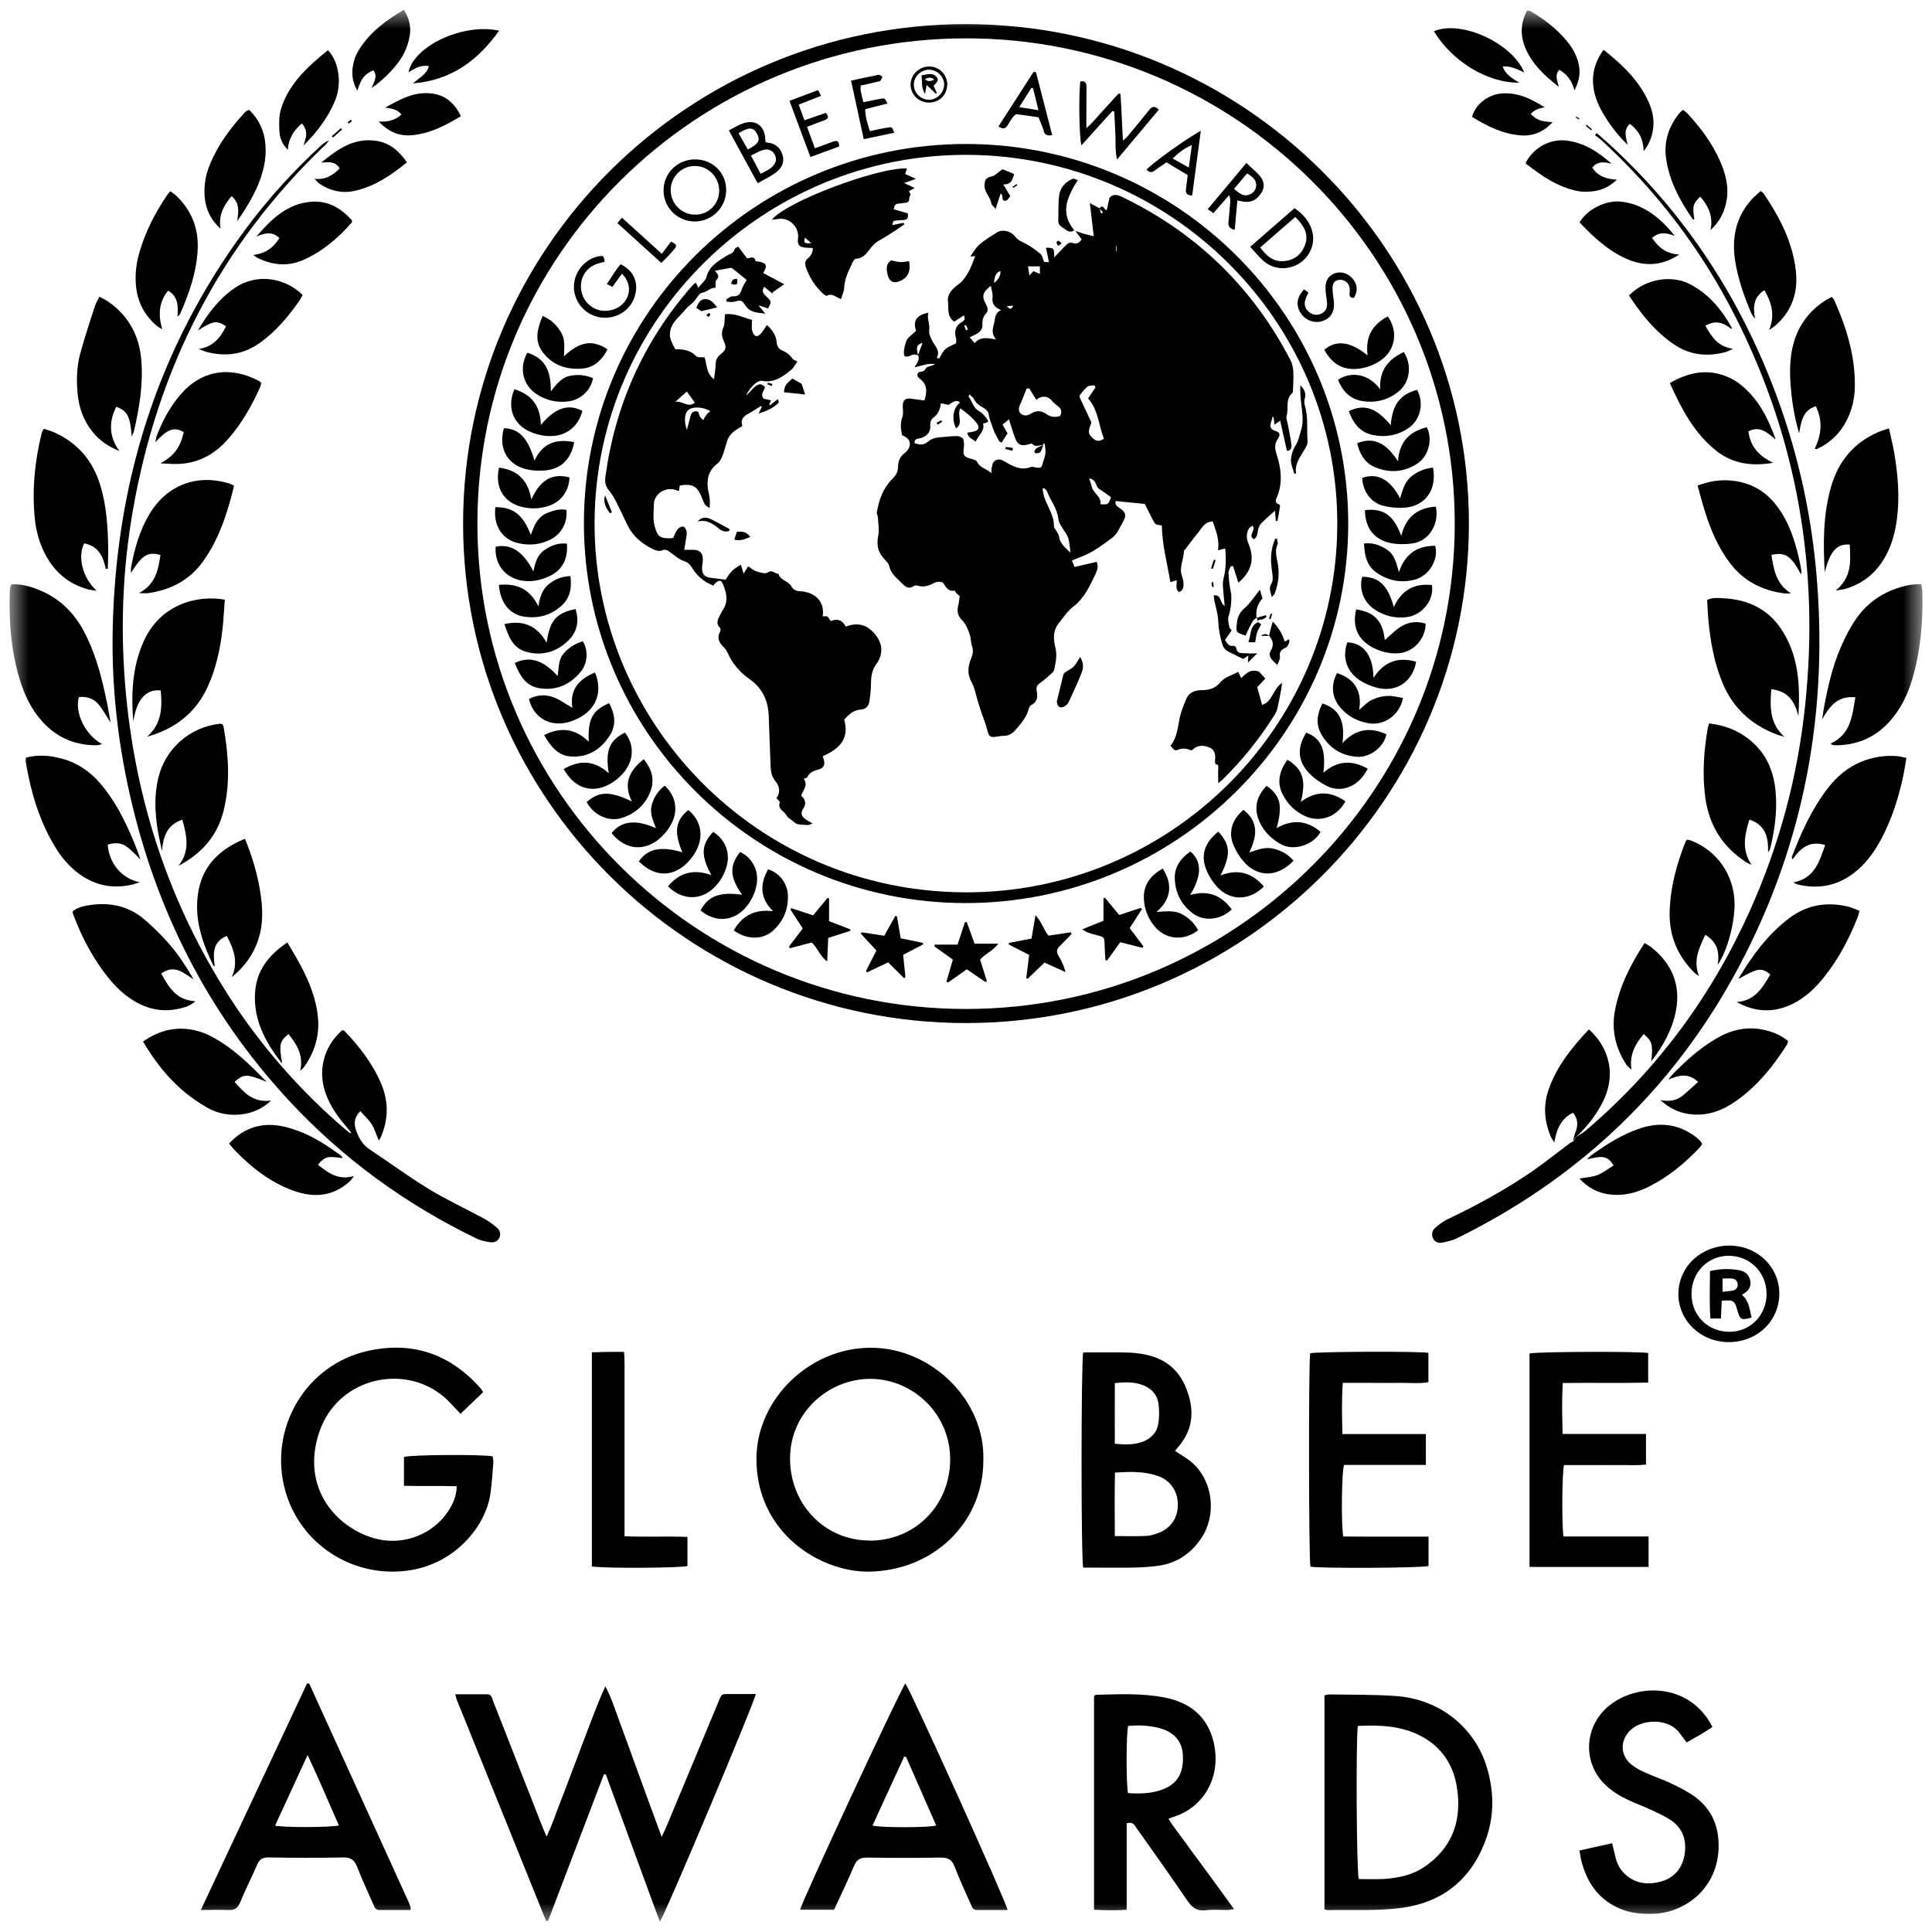 <?xml version="1.0"?>
<svg xmlns="http://www.w3.org/2000/svg" width="100" height="100" viewBox="0 0 100 100" fill="none">
<g clip-path="url(#clip0_2086_2384)">
<mask id="mask0_2086_2384" style="mask-type:luminance" maskUnits="userSpaceOnUse" x="0" y="0" width="100" height="100">
<path d="M99.5 0.5H0.5V99.5H99.5V0.5Z" fill="white"/>
</mask>
<g mask="url(#mask0_2086_2384)">
<path d="M76.031 27.084C76.031 41.337 64.348 52.953 49.997 52.953C35.638 52.953 23.963 41.35 23.97 27.091C23.977 12.81 35.645 1.242 50.011 1.249C64.362 1.263 76.023 12.838 76.031 27.084ZM75.297 27.091C75.297 13.24 63.936 1.971 49.99 1.985C36.023 1.999 24.703 13.24 24.71 27.104C24.71 40.962 36.064 52.231 50.004 52.224C63.943 52.224 75.304 40.934 75.297 27.091Z" fill="black"/>
<path d="M34.164 99.5C33.221 96.919 32.284 94.379 31.355 91.839C31.32 91.839 31.292 91.839 31.257 91.839C30.293 94.372 29.329 96.905 28.365 99.431C28.316 99.431 28.302 99.424 28.288 99.417C28.274 99.417 28.253 99.41 28.253 99.396C26.716 95.586 25.178 91.784 23.641 87.974C23.613 87.912 23.606 87.835 23.564 87.697C24.144 87.697 24.689 87.697 25.227 87.697C25.444 87.697 25.465 87.898 25.521 88.044C25.919 89.043 26.31 90.049 26.702 91.055C27.163 92.221 27.617 93.394 28.078 94.559C28.134 94.698 28.19 94.83 28.288 95.059C28.56 94.511 28.721 93.997 28.917 93.498C29.119 92.977 29.322 92.45 29.517 91.922C29.713 91.409 29.909 90.903 30.097 90.389C30.3 89.862 30.496 89.341 30.698 88.814C30.894 88.307 31.09 87.801 31.334 87.287C31.663 87.898 31.858 88.55 32.096 89.189C32.333 89.827 32.564 90.465 32.794 91.104C33.032 91.756 33.27 92.408 33.507 93.061C33.738 93.699 33.975 94.33 34.248 95.08C34.359 94.837 34.436 94.684 34.499 94.532C35.387 92.401 36.274 90.278 37.161 88.148C37.378 87.62 37.322 87.69 37.874 87.683C38.286 87.683 38.699 87.683 39.118 87.683C39.083 88.044 34.478 98.98 34.15 99.479L34.164 99.5Z" fill="black"/>
<path d="M18.17 58.615C18.08 58.504 17.989 58.393 17.898 58.282C17.479 57.796 17.115 57.276 16.885 56.672C16.417 55.471 16.738 54.174 17.716 53.32C17.751 53.334 17.807 53.334 17.828 53.362C18.625 54.188 19.316 55.09 19.756 56.158C20.113 57.04 20.099 57.914 19.742 58.788C19.708 58.865 19.666 58.941 19.61 59.038C19.477 58.733 19.393 58.441 19.239 58.192C19.086 57.949 18.862 57.755 18.652 57.512C18.331 57.831 18.31 58.164 18.429 58.497C18.562 58.886 18.757 59.246 19.128 59.489C20.155 60.169 21.147 60.905 22.195 61.543C23.117 62.105 24.109 62.563 25.06 63.077C25.304 63.209 25.528 63.382 25.737 63.562C25.87 63.68 25.933 63.861 25.856 64.048C25.765 64.256 25.577 64.326 25.381 64.298C25.137 64.263 24.878 64.215 24.661 64.104C20.972 62.32 17.716 59.947 14.935 56.943C10.729 52.398 8.053 47.068 6.705 41.066C6.09 38.318 5.782 35.529 5.831 32.711C5.964 25.085 8.109 18.111 12.665 11.922C13.838 10.333 15.159 8.876 16.612 7.536C16.731 7.432 16.85 7.328 17.032 7.273C16.976 7.342 16.92 7.418 16.857 7.481C11.407 12.671 8.179 19.014 6.886 26.369C6.32 29.575 6.216 32.795 6.53 36.035C7.075 41.614 8.794 46.791 11.826 51.53C13.482 54.111 15.487 56.401 17.814 58.407C17.912 58.49 18.024 58.573 18.122 58.657C18.142 58.643 18.163 58.622 18.184 58.608L18.17 58.615Z" fill="black"/>
<path d="M50.898 75.602C50.891 78.835 48.285 81.313 44.959 81.347C42.464 81.375 39.125 79.342 39.153 75.463C39.181 72.424 41.898 69.731 45.127 69.759C48.215 69.787 50.996 72.465 50.898 75.595V75.602ZM44.987 79.744C47.327 79.758 49.123 77.968 49.179 75.643C49.242 73.236 47.292 71.404 45.112 71.369C42.912 71.334 40.892 73.097 40.892 75.491C40.892 77.857 42.681 79.731 44.994 79.737L44.987 79.744Z" fill="black"/>
<path d="M25.004 72.063C24.619 72.431 24.235 72.791 23.837 73.18C23.606 72.937 23.411 72.722 23.208 72.514C21.168 70.481 17.506 71.216 16.528 74.117C15.529 77.066 17.485 79.155 19.498 79.654C20.909 80.001 22.404 79.418 23.201 78.218C23.445 77.843 23.627 77.448 23.641 76.927C22.726 76.899 21.831 76.927 20.909 76.906V75.414C21.224 75.296 24.934 75.269 25.5 75.38C25.514 75.484 25.542 75.595 25.535 75.706C25.493 76.233 25.458 76.767 25.388 77.288C25.164 78.953 23.578 80.98 21.063 81.299C18.226 81.666 15.55 79.918 14.774 77.191C13.859 73.978 15.809 70.626 19.058 69.919C21.384 69.405 23.341 70.106 24.899 71.889C24.934 71.931 24.962 71.987 25.011 72.063H25.004Z" fill="black"/>
<path d="M68.554 98.813V87.752C68.659 87.731 68.743 87.704 68.827 87.704C69.972 87.724 71.118 87.704 72.257 87.787C74.507 87.946 76.338 89.404 76.96 91.478C77.316 92.665 77.351 93.879 76.96 95.059C76.247 97.189 74.738 98.473 72.502 98.757C71.258 98.917 69.98 98.841 68.715 98.868C68.673 98.868 68.631 98.848 68.547 98.82L68.554 98.813ZM70.28 89.327C70.175 90.209 70.217 96.939 70.329 97.259C70.734 97.259 71.153 97.273 71.566 97.259C71.859 97.245 72.159 97.203 72.446 97.148C72.991 97.044 73.494 96.822 73.934 96.481C75.234 95.489 75.646 94.15 75.422 92.596C75.255 91.381 74.64 90.431 73.543 89.855C72.523 89.32 71.412 89.279 70.266 89.334L70.28 89.327Z" fill="black"/>
<path d="M60.819 75.095C61.148 75.324 61.469 75.491 61.728 75.727C62.79 76.684 62.985 78.419 62.175 79.62C61.637 80.418 60.896 80.924 59.918 81.049C59.492 81.105 59.059 81.132 58.632 81.139C57.92 81.153 57.207 81.139 56.494 81.139C56.348 81.139 56.201 81.139 56.068 81.139C55.949 80.709 55.956 70.377 56.068 70.002C56.851 70.002 57.633 69.988 58.416 70.009C58.786 70.023 59.157 70.071 59.513 70.168C60.687 70.481 61.309 71.313 61.581 72.438C61.805 73.36 61.602 74.193 60.966 74.915C60.917 74.97 60.875 75.026 60.826 75.088L60.819 75.095ZM57.71 76.212C57.689 77.323 57.696 78.398 57.703 79.508C58.276 79.508 58.793 79.522 59.31 79.501C59.527 79.495 59.75 79.425 59.953 79.349C60.596 79.113 60.966 78.565 60.966 77.885C60.966 77.191 60.582 76.615 59.925 76.393C59.226 76.15 58.5 76.171 57.71 76.219V76.212ZM57.703 74.727C58.213 74.776 58.653 74.79 59.087 74.644C59.541 74.492 59.862 74.186 59.946 73.721C60.009 73.381 60.009 73.02 59.967 72.674C59.897 72.146 59.548 71.813 59.038 71.653C58.618 71.522 58.199 71.535 57.703 71.591C57.696 72.632 57.703 73.652 57.703 74.721V74.727Z" fill="black"/>
<path d="M58.318 94.372V98.848C57.738 98.889 57.2 98.876 56.627 98.848V87.787C56.676 87.752 56.697 87.724 56.725 87.724C57.913 87.69 59.101 87.634 60.281 87.863C61.595 88.12 62.503 88.849 62.818 90.174C63.244 91.999 62.273 93.588 60.701 94.053C60.645 94.067 60.589 94.094 60.477 94.143C60.736 94.552 61.029 94.92 61.302 95.295C61.588 95.691 61.874 96.086 62.168 96.475C62.447 96.856 62.727 97.238 63.006 97.62C63.286 98.001 63.558 98.376 63.873 98.813C63.705 98.841 63.607 98.862 63.51 98.862C63.139 98.862 62.762 98.827 62.398 98.876C61.951 98.931 61.7 98.73 61.462 98.383C60.603 97.12 59.722 95.885 58.842 94.643C58.737 94.497 58.667 94.275 58.325 94.372H58.318ZM58.381 92.811C59.059 92.852 59.709 92.838 60.323 92.561C60.987 92.256 61.274 91.694 61.225 90.84C61.19 90.188 60.833 89.723 60.184 89.501C59.597 89.306 58.996 89.279 58.395 89.334C58.29 89.695 58.283 92.367 58.388 92.811H58.381Z" fill="black"/>
<path d="M21.224 98.862C20.7 98.862 20.169 98.862 19.631 98.862C19.442 98.862 19.386 98.723 19.33 98.584C19.044 97.932 18.743 97.293 18.485 96.627C18.345 96.273 18.156 96.135 17.765 96.141C16.473 96.169 15.18 96.162 13.887 96.141C13.587 96.141 13.426 96.239 13.314 96.509C13.028 97.175 12.693 97.821 12.42 98.487C12.294 98.785 12.12 98.876 11.812 98.862C11.372 98.841 10.932 98.862 10.394 98.862C12.252 94.892 14.076 91.007 15.893 87.135C15.941 87.135 15.956 87.135 15.97 87.135C15.983 87.135 16.004 87.141 16.011 87.155C17.716 90.909 19.428 94.656 21.133 98.41C21.182 98.515 21.224 98.626 21.259 98.744C21.266 98.764 21.252 98.799 21.238 98.868L21.224 98.862ZM14.237 94.497C14.775 94.601 17.171 94.587 17.542 94.483C17.011 93.296 16.515 92.096 15.921 90.84C15.334 92.11 14.796 93.283 14.237 94.497Z" fill="black"/>
<path d="M52.162 98.862C51.624 98.862 51.093 98.862 50.562 98.862C50.346 98.862 50.304 98.695 50.241 98.549C49.955 97.897 49.654 97.259 49.403 96.599C49.27 96.252 49.067 96.148 48.704 96.148C47.425 96.169 46.147 96.169 44.868 96.148C44.511 96.148 44.337 96.266 44.204 96.586C43.883 97.342 43.519 98.091 43.17 98.848H41.416C41.451 98.522 46.51 87.655 46.859 87.135C47.097 87.405 52.086 98.438 52.155 98.868L52.162 98.862ZM46.901 90.93C46.901 90.93 46.831 90.93 46.796 90.93C46.251 92.11 45.706 93.296 45.161 94.49C45.587 94.608 48.068 94.601 48.459 94.49C47.935 93.303 47.418 92.124 46.901 90.944V90.93Z" fill="black"/>
<path d="M81.557 58.858C81.739 58.74 81.942 58.636 82.102 58.497C85.784 55.36 88.579 51.565 90.557 47.172C92.101 43.751 93.058 40.171 93.442 36.438C94.169 29.436 93.03 22.754 89.851 16.446C88.097 12.963 85.77 9.902 82.892 7.259C82.787 7.161 82.668 7.085 82.556 6.995C82.584 6.96 82.619 6.926 82.647 6.891C82.794 7.023 82.948 7.148 83.094 7.279C87 10.798 89.844 15.037 91.737 19.909C92.932 22.983 93.687 26.168 93.994 29.45C94.672 36.687 93.435 43.578 90.012 50.024C86.693 56.263 81.809 60.939 75.444 64.076C75.199 64.201 74.919 64.263 74.647 64.319C74.451 64.353 74.256 64.291 74.165 64.083C74.081 63.889 74.137 63.687 74.284 63.556C74.479 63.382 74.696 63.215 74.933 63.104C76.45 62.383 77.924 61.578 79.307 60.627C79.978 60.162 80.614 59.649 81.264 59.163C81.313 59.128 81.369 59.108 81.424 59.087C81.473 59.017 81.515 58.948 81.564 58.872L81.557 58.858Z" fill="black"/>
<path d="M73.802 74.228V75.824H69.567C69.442 76.171 69.414 78.898 69.525 79.529C70.972 79.543 72.439 79.529 73.941 79.536V81.056C73.634 81.16 68.345 81.188 67.828 81.091C67.737 80.744 67.73 70.467 67.814 70.044C68.142 69.96 73.361 69.933 73.934 70.023V71.542C73.459 71.626 72.977 71.57 72.495 71.577C72.006 71.584 71.517 71.577 71.021 71.577H69.504C69.435 72.465 69.463 73.326 69.484 74.228H73.802Z" fill="black"/>
<path d="M79.168 81.111V70.057C79.517 69.96 84.75 69.939 85.309 70.03V71.563C83.849 71.598 82.388 71.563 80.886 71.584C80.837 72.465 80.858 73.312 80.879 74.221H85.197V75.803C84.729 75.865 84.254 75.824 83.786 75.831C83.311 75.838 82.836 75.831 82.361 75.831H80.956C80.851 76.192 80.83 78.96 80.928 79.529H85.33V81.105H79.181L79.168 81.111Z" fill="black"/>
<path d="M81.753 95.781C82.326 95.656 82.864 95.538 83.444 95.406C83.479 95.573 83.514 95.704 83.549 95.843C83.626 96.204 83.716 96.565 83.968 96.856C84.513 97.481 85.219 97.592 85.959 97.391C86.686 97.196 87.098 96.669 87.203 95.926C87.308 95.163 87.049 94.552 86.385 94.15C86.085 93.963 85.757 93.817 85.435 93.664C85.072 93.498 84.695 93.359 84.331 93.192C83.856 92.977 83.416 92.707 83.039 92.332C82.039 91.333 81.984 89.751 82.899 88.668C84.205 87.114 87.357 86.878 88.635 89.383C88.223 89.681 87.769 89.917 87.301 90.188C87.182 90.028 87.07 89.889 86.972 89.751C86.378 88.883 85.016 89.008 84.457 89.494C83.835 90.035 83.821 90.854 84.478 91.361C84.695 91.534 84.953 91.659 85.212 91.77C85.617 91.957 86.043 92.096 86.441 92.283C86.832 92.464 87.217 92.658 87.573 92.894C88.44 93.463 88.894 94.275 88.95 95.302C89.075 97.654 87.252 99.014 85.575 99.056C85.023 99.07 84.471 99.035 83.954 98.834C82.752 98.369 82.116 97.432 81.83 96.232C81.802 96.107 81.788 95.975 81.753 95.781Z" fill="black"/>
<path d="M94.756 38.485C95.804 37.999 95.867 37.055 96.034 36.091C95.098 36 94.693 36.576 94.316 37.229C94.344 37.027 94.372 36.826 94.406 36.632C94.609 35.556 94.847 34.488 95.287 33.481C95.51 32.968 95.769 32.462 96.09 32.004C96.747 31.067 97.683 30.512 98.808 30.283C99.004 30.241 99.214 30.248 99.437 30.234C99.465 30.394 99.5 30.505 99.5 30.623C99.542 32.163 99.416 33.69 98.969 35.182C98.739 35.952 98.396 36.666 97.858 37.284C97.124 38.131 96.195 38.554 95.077 38.575C95 38.575 94.93 38.575 94.854 38.561C94.833 38.561 94.812 38.526 94.749 38.478L94.756 38.485Z" fill="black"/>
<path d="M0.605 30.248C1.143 30.22 1.611 30.366 2.065 30.553C3.092 30.983 3.84 31.719 4.35 32.691C4.888 33.704 5.195 34.8 5.44 35.91C5.545 36.368 5.622 36.833 5.726 37.395C5.475 37.02 5.307 36.701 5.084 36.438C4.832 36.146 4.476 36.042 4.084 36.077C3.854 36.889 4.399 38.027 5.286 38.519C5.153 38.547 5.063 38.575 4.972 38.575C3.784 38.575 2.813 38.11 2.058 37.194C1.38 36.368 1.045 35.404 0.814 34.384C0.535 33.155 0.465 31.899 0.507 30.643C0.507 30.553 0.521 30.47 0.535 30.38C0.542 30.338 0.57 30.303 0.598 30.241L0.605 30.248Z" fill="black"/>
<path d="M30.635 81.084V69.995C30.922 69.988 31.18 69.981 31.446 69.974C31.711 69.974 31.977 69.974 32.298 69.974C32.347 70.46 32.319 70.911 32.326 71.362C32.326 71.806 32.326 72.25 32.326 72.687V79.515C33.423 79.564 34.485 79.508 35.582 79.55V81.056C35.289 81.16 31.215 81.188 30.635 81.077V81.084Z" fill="black"/>
<path d="M94.476 43.737C93.645 43.495 93.191 43.904 92.778 44.487C92.757 44.417 92.737 44.376 92.744 44.355C93.226 43.099 93.778 41.871 94.609 40.795C95.077 40.185 95.65 39.706 96.37 39.414C96.957 39.178 97.572 39.088 98.201 39.137C98.34 39.151 98.48 39.192 98.676 39.227C98.627 39.532 98.585 39.81 98.529 40.081C98.284 41.253 97.928 42.391 97.355 43.46C96.992 44.133 96.552 44.737 95.937 45.202C95.049 45.875 94.057 46.041 92.988 45.764C92.946 45.75 92.911 45.722 92.827 45.673C93.91 45.465 94.162 44.619 94.469 43.744L94.476 43.737Z" fill="black"/>
<path d="M1.352 39.213C1.988 39.047 2.582 39.102 3.183 39.262C4.001 39.477 4.664 39.935 5.202 40.566C5.775 41.232 6.208 41.989 6.579 42.78C6.837 43.335 7.075 43.904 7.271 44.487C7.033 44.258 6.809 44.001 6.544 43.814C6.25 43.606 5.908 43.612 5.573 43.717C5.657 44.695 6.285 45.465 7.229 45.666C7.033 45.729 6.914 45.778 6.795 45.798C5.824 46.007 4.937 45.833 4.133 45.257C3.581 44.862 3.155 44.355 2.813 43.772C2.016 42.433 1.59 40.962 1.332 39.442C1.325 39.387 1.332 39.324 1.338 39.22L1.352 39.213Z" fill="black"/>
<path d="M94.448 29.623C94.364 28.131 94.357 26.646 94.777 25.189C95.154 23.885 95.944 22.92 97.215 22.365C97.376 22.296 97.543 22.254 97.774 22.171C97.865 22.601 97.963 22.983 98.033 23.371C98.235 24.537 98.34 25.71 98.179 26.896C98.082 27.653 97.872 28.367 97.46 29.02C96.985 29.762 96.321 30.255 95.468 30.491C95.357 30.518 95.245 30.525 95.014 30.567C95.867 29.873 95.783 29.027 95.741 28.187C95.07 28.131 94.721 28.541 94.448 29.623Z" fill="black"/>
<path d="M5.475 29.443C5.342 28.798 5.083 28.256 4.357 28.125C4 28.819 4.28 29.929 5.007 30.581C4.804 30.546 4.664 30.532 4.532 30.498C3.511 30.213 2.792 29.575 2.317 28.645C2.023 28.069 1.862 27.458 1.8 26.82C1.653 25.335 1.8 23.871 2.156 22.428C2.17 22.358 2.219 22.296 2.268 22.192C2.47 22.261 2.673 22.317 2.855 22.4C4.028 22.941 4.79 23.843 5.174 25.064C5.524 26.175 5.587 27.327 5.601 28.479C5.601 28.798 5.587 29.117 5.58 29.436L5.475 29.45V29.443Z" fill="black"/>
<path d="M93.086 37.069C92.904 36.34 92.583 35.771 91.681 35.674C91.612 36.597 91.591 37.458 92.366 38.138C92.226 38.096 92.087 38.068 91.954 38.013C90.64 37.513 89.69 36.639 89.152 35.334C88.733 34.314 88.537 33.245 88.432 32.156C88.397 31.788 88.383 31.421 88.362 31.053C88.67 30.907 88.97 30.956 89.257 30.97C90.466 31.039 91.479 31.511 92.171 32.524C93.107 33.898 93.177 35.466 93.086 37.069Z" fill="black"/>
<path d="M11.637 31.032C11.595 31.546 11.575 32.045 11.519 32.538C11.407 33.551 11.197 34.543 10.778 35.487C10.163 36.875 9.087 37.721 7.613 38.131C8.374 37.471 8.402 36.625 8.319 35.737C7.613 35.667 7.089 36.111 6.9 37.34C6.781 35.938 6.844 34.55 7.417 33.239C8.256 31.303 10.17 30.775 11.637 31.039V31.032Z" fill="black"/>
<path d="M96.244 47.145C96.209 47.29 96.195 47.367 96.167 47.436C95.72 48.581 95.154 49.663 94.371 50.628C93.931 51.169 93.428 51.648 92.785 51.96C91.814 52.439 90.85 52.398 89.886 51.863C90.836 51.808 91.234 51.121 91.632 50.434C91.178 50.073 90.976 50.101 90.011 50.656C90.011 50.642 89.998 50.628 90.004 50.621C90.71 49.448 91.507 48.352 92.618 47.519C93.54 46.825 94.581 46.659 95.699 46.936C95.881 46.985 96.048 47.068 96.251 47.145H96.244Z" fill="black"/>
<path d="M8.346 50.392C8.745 51.107 9.129 51.78 10.114 51.822C9.8 52.106 9.436 52.182 9.08 52.245C8.346 52.37 7.662 52.224 7.019 51.856C6.523 51.572 6.104 51.197 5.74 50.767C4.881 49.747 4.266 48.595 3.798 47.353C3.777 47.297 3.77 47.242 3.756 47.172C4.056 46.929 4.413 46.881 4.755 46.832C5.726 46.707 6.635 46.909 7.396 47.526C7.906 47.95 8.381 48.421 8.815 48.928C9.276 49.469 9.66 50.066 10.023 50.691C9.772 50.538 9.534 50.343 9.269 50.239C8.989 50.128 8.682 50.149 8.353 50.385L8.346 50.392Z" fill="black"/>
<path d="M88.474 37.444C89.369 37.555 90.144 37.881 90.787 38.492C91.5 39.165 91.821 40.025 91.905 40.976C91.996 41.968 91.863 42.946 91.626 43.911C91.612 43.98 91.57 44.043 91.514 44.105C91.535 43.37 91.409 42.717 90.549 42.419C90.298 43.224 90.137 43.987 90.661 44.764C90.563 44.716 90.459 44.674 90.368 44.619C89.152 43.828 88.46 42.711 88.265 41.281C88.104 40.074 88.188 38.866 88.397 37.673C88.411 37.603 88.439 37.534 88.467 37.437L88.474 37.444Z" fill="black"/>
<path d="M11.505 37.485C11.505 37.485 11.56 37.548 11.568 37.59C11.826 39.054 11.938 40.525 11.568 41.982C11.246 43.273 10.429 44.189 9.241 44.813C9.835 44.071 9.681 43.279 9.436 42.426C8.626 42.704 8.451 43.314 8.381 44.043C8.305 43.647 8.207 43.252 8.144 42.849C8.018 41.996 7.99 41.142 8.186 40.296C8.542 38.755 9.821 37.624 11.4 37.458C11.428 37.458 11.456 37.471 11.491 37.485H11.505Z" fill="black"/>
<path d="M93.219 29.727C92.701 28.763 92.408 28.562 91.688 28.721C91.807 29.485 91.926 30.227 92.701 30.713C92.583 30.713 92.457 30.727 92.338 30.713C91.22 30.56 90.27 30.088 89.571 29.179C88.956 28.381 88.565 27.479 88.265 26.529C88.118 26.084 88.006 25.627 87.867 25.134C88.467 24.905 89.047 24.815 89.641 24.877C90.661 24.981 91.465 25.467 92.052 26.3C92.66 27.16 92.96 28.145 93.17 29.165C93.198 29.311 93.226 29.457 93.246 29.603C93.246 29.63 93.233 29.658 93.219 29.734V29.727Z" fill="black"/>
<path d="M12.113 25.148C11.77 26.57 11.337 27.91 10.492 29.082C9.8 30.033 8.836 30.532 7.683 30.699C7.557 30.72 7.417 30.699 7.187 30.699C8.053 30.248 8.193 29.498 8.305 28.728C7.655 28.541 7.361 28.721 6.781 29.651C6.781 29.533 6.774 29.464 6.781 29.394C6.956 28.416 7.222 27.465 7.739 26.605C8.633 25.106 10.198 24.509 11.875 25.03C11.945 25.051 12.008 25.092 12.12 25.141L12.113 25.148Z" fill="black"/>
<path d="M94.812 15.37C94.868 15.44 94.916 15.482 94.937 15.53C95.573 16.946 96.02 18.403 96.006 19.964C96.006 20.637 95.853 21.283 95.524 21.872C95.21 22.441 94.756 22.879 94.176 23.177C94.127 23.205 94.071 23.226 94.015 23.246C93.994 23.246 93.959 23.233 93.931 23.226C94.308 22.441 94.329 21.734 93.987 21.026C93.295 21.241 93.233 21.838 93.121 22.427C92.876 21.595 92.743 20.762 92.68 19.909C92.632 19.242 92.639 18.583 92.792 17.931C93.023 16.959 93.554 16.182 94.385 15.613C94.518 15.523 94.658 15.454 94.805 15.37H94.812Z" fill="black"/>
<path d="M6.816 22.58C6.739 21.539 6.586 21.269 6.02 21.054C5.663 21.734 5.594 22.566 6.181 23.343C5.587 23.108 5.139 22.788 4.783 22.344C4.315 21.761 4.077 21.081 4.015 20.346C3.952 19.666 3.973 18.979 4.147 18.326C4.371 17.487 4.65 16.661 4.916 15.835C4.965 15.683 5.056 15.544 5.146 15.357C5.321 15.454 5.482 15.53 5.622 15.627C6.691 16.377 7.229 17.424 7.319 18.701C7.41 19.936 7.208 21.144 6.928 22.337C6.914 22.393 6.886 22.441 6.823 22.58H6.816Z" fill="black"/>
<path d="M7.403 53.91C8.284 53.293 9.192 53.098 10.191 53.355C10.422 53.411 10.645 53.501 10.855 53.605C11.987 54.174 12.867 55.034 13.803 55.999C12.776 55.576 12.609 55.576 12.141 55.999C12.63 56.54 13.098 57.095 14.034 56.963C13.587 57.38 13.126 57.581 12.609 57.664C11.959 57.768 11.323 57.664 10.75 57.345C10.275 57.074 9.821 56.762 9.409 56.401C8.612 55.707 7.976 54.875 7.403 53.91Z" fill="black"/>
<path d="M92.548 53.896C92.527 53.973 92.52 54.021 92.499 54.056C91.793 55.18 90.969 56.2 89.872 56.977C89.145 57.491 88.356 57.789 87.447 57.664C86.902 57.595 86.427 57.38 85.945 56.943C86.413 57.026 86.769 56.963 87.07 56.727C87.343 56.512 87.594 56.263 87.894 55.999C87.363 55.506 86.874 55.659 86.357 55.881C86.413 55.805 86.462 55.728 86.525 55.659C87.217 54.944 87.95 54.271 88.817 53.764C89.557 53.327 90.347 53.119 91.206 53.286C91.695 53.383 92.143 53.549 92.555 53.882L92.548 53.896Z" fill="black"/>
<path d="M12.679 43.411C13.077 44.39 13.349 45.32 13.489 46.284C13.58 46.916 13.615 47.547 13.489 48.178C13.287 49.157 12.776 49.941 11.994 50.579C12.357 49.802 12.092 49.122 11.742 48.442C11.065 48.72 11.002 49.233 11.114 50.017C11.086 50.004 11.051 49.996 11.044 49.976C10.45 48.761 10.03 47.505 10.268 46.138C10.506 44.785 11.379 43.946 12.686 43.411H12.679Z" fill="black"/>
<path d="M88.908 49.941C89.005 49.316 88.915 48.768 88.265 48.387C87.936 49.087 87.622 49.733 87.943 50.517C87.867 50.468 87.783 50.427 87.72 50.364C86.853 49.511 86.406 48.484 86.42 47.27C86.441 45.986 86.77 44.764 87.238 43.578C87.252 43.536 87.287 43.508 87.322 43.46C87.391 43.474 87.461 43.481 87.531 43.508C88.894 44.043 89.767 45.306 89.781 46.777C89.788 47.79 89.404 49.226 88.901 49.948L88.908 49.941Z" fill="black"/>
<path d="M8.284 23.996C8.996 23.6 9.318 23.198 9.513 22.365C9.003 22.087 8.703 22.185 8.039 22.886C8.074 22.74 8.081 22.649 8.109 22.566C8.416 21.775 8.808 21.033 9.374 20.387C10.471 19.138 11.952 18.944 13.405 19.721C13.44 19.742 13.475 19.777 13.531 19.825C13.496 19.922 13.468 20.034 13.419 20.138C12.993 21.067 12.49 21.949 11.805 22.726C11.141 23.482 10.324 23.954 9.304 24.01C8.968 24.03 8.626 23.996 8.291 23.982L8.284 23.996Z" fill="black"/>
<path d="M91.772 23.954C90.647 24.148 89.669 23.996 88.831 23.33C87.685 22.421 87.035 21.165 86.427 19.825C87.391 19.277 88.356 19.069 89.383 19.492C89.669 19.61 89.942 19.777 90.172 19.971C91.046 20.707 91.535 21.685 91.912 22.754C91.493 22.407 91.095 22.011 90.494 22.33C90.606 23.08 90.969 23.559 91.772 23.954Z" fill="black"/>
<path d="M9.185 16.377C9.234 15.822 9.206 15.336 8.703 15.044C8.263 15.558 8.151 16.252 8.402 17.043C8.291 16.973 8.2 16.939 8.137 16.883C7.466 16.321 7.103 15.606 7.033 14.739C6.984 14.128 7.068 13.532 7.25 12.949C7.557 11.936 8.039 11.006 8.626 10.131C8.675 10.062 8.738 9.993 8.815 9.896C8.927 9.979 9.038 10.048 9.129 10.138C9.912 10.888 10.282 11.818 10.233 12.886C10.177 14.08 9.793 15.197 9.304 16.286C9.297 16.307 9.262 16.321 9.178 16.384L9.185 16.377Z" fill="black"/>
<path d="M91.332 15.01C90.766 15.377 90.724 15.87 90.843 16.508C90.738 16.356 90.682 16.3 90.654 16.231C90.27 15.336 89.949 14.413 89.802 13.448C89.634 12.283 89.858 11.214 90.668 10.319C90.808 10.166 90.969 10.041 91.129 9.889C91.199 9.944 91.255 9.965 91.283 10.014C92.115 11.235 92.785 12.532 92.953 14.017C93.079 15.141 92.75 16.12 91.863 16.876C91.8 16.932 91.716 16.973 91.57 17.077C91.891 16.3 91.695 15.669 91.325 15.017L91.332 15.01Z" fill="black"/>
<path d="M85.47 54.944C85.561 54.063 85.526 53.903 85.079 53.522C84.645 54.035 84.331 54.576 84.443 55.367C84.317 55.242 84.233 55.194 84.184 55.118C83.632 54.264 83.402 53.348 83.584 52.335C83.821 51.051 84.401 49.92 85.121 48.81C85.26 48.893 85.372 48.956 85.477 49.032C86.518 49.872 86.993 50.933 86.756 52.266C86.574 53.272 86.085 54.139 85.463 54.944H85.47Z" fill="black"/>
<path d="M14.872 48.775C15.117 49.199 15.348 49.573 15.557 49.962C16.018 50.843 16.395 51.759 16.465 52.765C16.528 53.688 16.256 54.514 15.718 55.256C15.683 55.298 15.634 55.333 15.536 55.423C15.725 54.618 15.361 54.063 14.935 53.522C14.474 53.889 14.432 54.077 14.6 55.007C14.586 55.007 14.572 55.007 14.565 55.007C13.733 53.931 13.105 52.772 13.202 51.364C13.279 50.233 13.908 49.428 14.872 48.782V48.775Z" fill="black"/>
<path d="M88.111 59.198C88.069 59.26 88.034 59.33 87.985 59.385C87.217 60.197 86.371 60.905 85.365 61.411C84.729 61.731 84.066 61.911 83.346 61.828C82.717 61.758 82.193 61.481 81.753 61.002C82.095 60.94 82.417 60.926 82.696 60.815C82.99 60.697 83.248 60.489 83.521 60.322C83.213 59.843 82.983 59.794 82.144 60.01C82.249 59.906 82.305 59.829 82.382 59.781C83.171 59.219 83.982 58.705 84.904 58.4C85.931 58.06 86.895 58.185 87.769 58.844C87.853 58.906 87.93 58.976 87.999 59.052C88.041 59.094 88.069 59.149 88.104 59.205L88.111 59.198Z" fill="black"/>
<path d="M17.744 59.947C16.941 59.829 16.829 59.857 16.452 60.287C16.983 60.697 17.493 61.113 18.317 60.87C18.226 60.995 18.184 61.071 18.114 61.134C17.409 61.793 16.563 61.987 15.641 61.765C15.201 61.661 14.768 61.481 14.363 61.266C13.461 60.787 12.707 60.128 12.015 59.392C11.966 59.337 11.931 59.274 11.861 59.184C12.49 58.511 13.252 58.171 14.16 58.233C14.579 58.261 15.005 58.379 15.403 58.525C16.221 58.816 16.934 59.295 17.632 59.801C17.667 59.822 17.681 59.871 17.744 59.947Z" fill="black"/>
<path d="M10.282 18.063C11.057 17.945 11.414 17.459 11.7 16.89C11.225 16.571 11.037 16.599 10.24 17.105C10.415 16.828 10.527 16.633 10.659 16.446C11.085 15.835 11.575 15.28 12.203 14.871C13.398 14.094 14.838 14.441 15.662 15.266C15.613 15.357 15.564 15.468 15.501 15.558C14.928 16.377 14.3 17.133 13.482 17.723C12.616 18.354 11.672 18.486 10.645 18.202C10.547 18.174 10.457 18.125 10.275 18.056L10.282 18.063Z" fill="black"/>
<path d="M89.613 17.029C89.229 16.71 88.81 16.543 88.272 16.862C88.586 17.424 88.901 17.938 89.704 18.056C89.516 18.139 89.418 18.195 89.313 18.222C88.342 18.486 87.426 18.375 86.595 17.792C85.645 17.126 84.939 16.252 84.317 15.294C85.232 14.364 86.602 14.239 87.503 14.725C88.468 15.239 89.124 16.037 89.641 16.973C89.641 16.973 89.627 16.994 89.606 17.036L89.613 17.029Z" fill="black"/>
<path d="M87.112 5.69C87.196 5.753 87.266 5.795 87.328 5.857C88.013 6.599 88.614 7.397 89.026 8.327C89.334 9.028 89.515 9.75 89.341 10.52C89.222 11.034 88.998 11.485 88.537 11.908C88.684 11.179 88.418 10.659 88.006 10.18C87.629 10.527 87.594 10.673 87.699 11.353C87.678 11.353 87.636 11.373 87.629 11.367C86.951 10.388 86.385 9.354 86.231 8.154C86.12 7.293 86.385 6.523 86.93 5.85C86.972 5.795 87.035 5.753 87.105 5.697L87.112 5.69Z" fill="black"/>
<path d="M81.557 58.858C81.508 58.927 81.466 58.997 81.417 59.073C81.452 58.927 81.48 58.768 81.536 58.629C81.69 58.261 81.683 57.914 81.424 57.595C80.9 57.831 80.572 58.337 80.453 59.135C80.369 58.997 80.299 58.913 80.258 58.809C79.943 58.046 79.873 57.262 80.132 56.471C80.537 55.236 81.334 54.25 82.242 53.279C82.787 53.778 83.129 54.34 83.269 55.027C83.409 55.735 83.276 56.408 82.955 57.047C82.605 57.741 82.123 58.337 81.564 58.865L81.557 58.858Z" fill="black"/>
<path d="M12.916 5.704C13.412 6.19 13.691 6.801 13.74 7.495C13.768 7.869 13.74 8.265 13.657 8.633C13.426 9.667 12.888 10.569 12.28 11.443C12.336 10.985 12.434 10.534 11.987 10.152C11.56 10.645 11.302 11.165 11.414 11.838C10.918 11.394 10.659 10.853 10.596 10.215C10.54 9.632 10.638 9.07 10.862 8.522C11.281 7.495 11.931 6.613 12.685 5.808C12.713 5.774 12.748 5.746 12.79 5.725C12.811 5.711 12.846 5.711 12.909 5.69L12.916 5.704Z" fill="black"/>
<path d="M13.265 12.248C14.027 11.367 14.845 10.548 16.088 10.444C16.969 10.367 17.66 10.777 18.219 11.408C18.212 11.464 18.219 11.505 18.205 11.519C17.507 12.317 16.717 12.997 15.732 13.441C14.935 13.802 14.146 13.74 13.363 13.365C13.3 13.337 13.245 13.289 13.105 13.198C13.755 13.122 14.16 12.81 14.46 12.324C14.069 11.936 13.671 12.081 13.258 12.248H13.265Z" fill="black"/>
<path d="M86.686 12.213C86.273 12.054 85.896 11.97 85.512 12.317C85.833 12.782 86.218 13.143 86.923 13.171C86.322 13.566 85.742 13.719 85.127 13.656C84.806 13.622 84.485 13.532 84.191 13.4C83.227 12.97 82.466 12.262 81.76 11.512C82.151 10.819 83.157 10.326 83.975 10.444C84.282 10.485 84.59 10.569 84.869 10.694C85.61 11.034 86.19 11.575 86.686 12.213Z" fill="black"/>
<path d="M82.997 2.575C83.982 3.359 84.834 4.164 85.33 5.274C85.673 6.03 85.68 6.787 85.281 7.529C85.24 7.606 85.184 7.668 85.079 7.821C85.058 7.189 84.82 6.752 84.359 6.412C84.003 6.752 84.17 7.12 84.247 7.495C83.751 7.016 83.339 6.488 82.997 5.906C82.752 5.496 82.563 5.066 82.487 4.594C82.375 3.879 82.535 3.227 82.997 2.575Z" fill="black"/>
<path d="M15.711 7.522C15.837 7.141 15.976 6.787 15.627 6.391C15.215 6.745 14.935 7.148 14.9 7.751C14.593 7.453 14.474 7.113 14.46 6.773C14.439 6.384 14.439 5.961 14.558 5.593C14.977 4.303 15.941 3.435 16.976 2.596C17.311 2.963 17.444 3.366 17.507 3.789C17.584 4.31 17.521 4.823 17.304 5.302C16.934 6.148 16.375 6.87 15.718 7.522H15.711Z" fill="black"/>
<path d="M89.488 69.468C87.692 69.468 86.448 67.816 87.007 66.178C87.447 64.888 88.929 64.173 90.305 64.589C91.619 64.985 92.366 66.303 92.01 67.615C91.716 68.718 90.696 69.468 89.481 69.468H89.488ZM87.552 66.983C87.552 68.101 88.412 68.94 89.529 68.933C90.606 68.933 91.451 68.052 91.437 66.956C91.423 65.838 90.564 64.992 89.453 64.999C88.377 65.013 87.545 65.873 87.552 66.977V66.983Z" fill="black"/>
<path d="M16.284 9.257C16.864 9.313 17.234 9.07 17.583 8.716C17.346 8.327 16.989 8.39 16.626 8.417C17.465 7.73 18.324 7.106 19.498 7.293C20.19 7.404 20.665 7.828 21.063 8.404C20.245 9.07 19.414 9.632 18.408 9.868C17.744 10.027 17.108 9.895 16.535 9.507C16.459 9.451 16.396 9.375 16.277 9.257H16.284Z" fill="black"/>
<path d="M83.43 8.48C83.046 8.376 82.696 8.327 82.417 8.674C82.619 9.021 83.025 9.271 83.688 9.299C83.339 9.639 82.962 9.826 82.542 9.889C82.256 9.93 81.942 9.944 81.662 9.889C80.614 9.68 79.775 9.091 78.958 8.452C79.356 7.654 80.216 7.175 81.061 7.273C81.997 7.377 82.738 7.876 83.43 8.487V8.48Z" fill="black"/>
<path d="M19.239 4.546C19.386 4.199 19.547 3.928 19.33 3.643C18.897 3.803 18.674 4.081 18.499 4.691C18.191 4.185 18.184 3.685 18.317 3.179C18.373 2.97 18.464 2.755 18.583 2.575C19.142 1.673 19.966 1.062 20.902 0.507C21.182 0.937 21.28 1.374 21.21 1.832C21.161 2.145 21.056 2.464 20.916 2.748C20.623 3.345 19.91 4.094 19.239 4.552V4.546Z" fill="black"/>
<path d="M81.494 4.677C81.362 4.164 81.103 3.845 80.705 3.609C80.453 3.907 80.621 4.199 80.684 4.497C79.964 3.928 79.3 3.324 78.944 2.464C78.678 1.818 78.707 1.18 79.042 0.549C79.119 0.556 79.168 0.549 79.196 0.569C79.936 0.993 80.6 1.506 81.138 2.172C81.41 2.505 81.613 2.88 81.711 3.31C81.809 3.761 81.76 4.15 81.494 4.677Z" fill="black"/>
<path d="M78.65 4.282C76.911 4.296 75.115 3.109 74.221 1.617C75.625 1.013 78.273 2.228 78.895 3.754C78.439 3.514 78.066 3.41 77.777 3.442C77.917 3.838 78.238 4.039 78.644 4.282H78.65Z" fill="black"/>
<path d="M25.835 1.589C24.731 3.13 23.376 4.15 21.377 4.317C21.713 4.011 22.09 3.845 22.202 3.421C21.783 3.345 21.468 3.539 21.147 3.741C21.405 2.381 23.991 1.173 25.835 1.589Z" fill="black"/>
<path d="M79.95 5.559C79.62 5.6 79.38 5.716 79.231 5.906C79.559 6.218 79.748 6.287 80.362 6.322C79.908 6.822 79.37 7.051 78.728 7.009C77.784 6.94 76.967 6.53 76.191 6.044C76.394 5.35 77.079 4.844 77.847 4.83C78.637 4.809 79.307 5.142 79.95 5.559Z" fill="black"/>
<path d="M23.851 6.017C23.047 6.502 22.265 6.905 21.357 6.995C20.686 7.064 20.12 6.842 19.603 6.287C20.099 6.329 20.469 6.211 20.777 5.926C20.637 5.727 20.357 5.609 19.938 5.572C20.749 5.108 21.496 4.719 22.384 4.844C23.061 4.934 23.537 5.343 23.858 6.017H23.851Z" fill="black"/>
<path d="M17.702 6.704C17.548 6.842 17.388 6.981 17.234 7.12L17.171 7.051C17.332 6.912 17.486 6.773 17.646 6.634C17.667 6.655 17.688 6.676 17.709 6.704H17.702Z" fill="black"/>
<path d="M82.361 6.745C82.27 6.669 82.172 6.593 82.081 6.516C82.095 6.495 82.109 6.482 82.123 6.461C82.214 6.537 82.312 6.613 82.403 6.69L82.361 6.745Z" fill="black"/>
<path d="M18.212 6.266C18.157 6.308 18.108 6.357 18.052 6.398L17.989 6.329C18.045 6.287 18.108 6.239 18.163 6.197C18.177 6.218 18.198 6.239 18.212 6.266Z" fill="black"/>
<path d="M81.592 6.037C81.648 6.072 81.697 6.107 81.753 6.135C81.746 6.148 81.732 6.162 81.725 6.183C81.669 6.148 81.62 6.121 81.564 6.086C81.571 6.072 81.585 6.051 81.592 6.037Z" fill="black"/>
<path d="M69.784 27.104C69.784 37.929 60.883 46.749 49.976 46.742C39.076 46.742 30.209 37.902 30.223 27.056C30.237 16.21 39.111 7.432 50.038 7.453C60.931 7.474 69.784 16.279 69.784 27.104ZM69.218 27.132C69.239 16.647 60.645 8.077 50.108 8.015C39.516 7.953 30.838 16.508 30.775 27C30.712 37.312 39.097 46.145 49.948 46.187C60.54 46.228 69.197 37.652 69.218 27.139V27.132Z" fill="black"/>
<path d="M61.602 46.326C62.552 46.055 63.23 46.353 63.754 47.068C63.209 47.616 62.329 47.714 61.749 47.283C61.141 46.832 60.827 46.208 60.806 45.458C60.792 44.848 61.134 44.411 61.616 44.071C62.21 44.591 62.217 45.306 61.602 46.326Z" fill="black"/>
<path d="M30.475 38.408C30.419 37.222 30.656 36.771 31.53 36.396C31.823 36.944 31.914 37.513 31.572 38.054C31.117 38.769 30.461 39.206 29.58 39.158C28.881 39.123 28.504 38.637 28.162 38.047C29.049 37.603 29.797 37.721 30.482 38.401L30.475 38.408Z" fill="black"/>
<path d="M70.79 18.403C70.65 17.418 71.049 16.793 71.831 16.377C72.376 17.154 72.229 18.098 71.503 18.625C71.111 18.909 70.664 19.069 70.182 19.097C69.406 19.138 68.897 18.75 68.547 18.104C69.162 17.584 69.875 17.66 70.797 18.403H70.79Z" fill="black"/>
<path d="M72.146 31.414C72.565 30.518 73.222 30.185 74.116 30.282C74.242 31.074 73.592 31.872 72.76 31.948C72.16 32.01 71.608 31.865 71.112 31.518C70.567 31.143 70.329 30.463 70.511 29.852C71.37 29.866 71.824 30.276 72.139 31.407L72.146 31.414Z" fill="black"/>
<path d="M66.633 39.324C67.429 39.803 67.618 40.365 67.332 41.503C68.128 40.913 68.883 40.948 69.637 41.475C69.225 42.266 68.366 42.586 67.597 42.26C67.059 42.031 66.661 41.642 66.395 41.128C66.067 40.49 66.228 39.907 66.633 39.324Z" fill="black"/>
<path d="M70.79 39.789C70.273 40.823 69.33 41.017 68.68 40.684C68.345 40.511 68.016 40.289 67.758 40.018C67.157 39.394 67.136 38.672 67.611 37.922C68.386 38.214 68.645 38.797 68.498 39.997C69.218 39.366 69.972 39.324 70.797 39.789H70.79Z" fill="black"/>
<path d="M69.197 34.835C70.175 35.154 70.504 35.841 70.35 36.743C70.58 36.549 70.769 36.34 71 36.229C71.244 36.111 71.531 36.035 71.803 36.021C72.076 36.007 72.348 36.084 72.621 36.125C72.446 37.007 71.663 37.569 70.846 37.437C70.252 37.34 69.749 37.069 69.365 36.611C68.931 36.097 68.876 35.452 69.204 34.842L69.197 34.835Z" fill="black"/>
<path d="M40.012 47.165C39.327 46.485 39.327 45.764 39.754 45C40.306 45.146 40.753 45.708 40.781 46.305C40.816 47.041 40.557 47.672 40.012 48.172C39.474 48.657 38.642 48.65 37.979 48.158C38.426 47.38 39.083 47.047 40.019 47.165H40.012Z" fill="black"/>
<path d="M70.252 22.941C71.07 22.608 71.726 22.892 72.362 23.878C72.418 22.878 72.949 22.337 73.85 22.115C74.165 22.698 73.955 23.593 73.389 23.975C72.684 24.454 71.915 24.502 71.139 24.169C70.629 23.947 70.378 23.489 70.245 22.934L70.252 22.941Z" fill="black"/>
<path d="M71.097 35.078C71.649 34.231 72.383 33.988 73.298 34.252C73.131 35.251 72.32 35.827 71.363 35.619C71.076 35.556 70.79 35.445 70.538 35.306C69.707 34.849 69.442 34.03 69.742 33.246C70.58 33.28 71.076 33.933 71.09 35.078H71.097Z" fill="black"/>
<path d="M26.646 34.314C27.421 33.946 28.113 34.161 28.868 34.994C28.924 34.564 28.896 34.148 29.175 33.822C29.441 33.509 29.783 33.315 30.167 33.19C30.454 33.662 30.426 34.321 30.062 34.765C29.517 35.431 28.805 35.758 27.938 35.626C27.198 35.515 26.89 34.939 26.646 34.314Z" fill="black"/>
<path d="M29.343 28.131C29.406 28.95 29.098 29.519 28.42 29.831C27.952 30.047 27.463 30.144 26.946 30.04C26.115 29.873 25.591 29.165 25.654 28.298C26.443 28.138 27.065 28.527 27.61 29.575C27.701 29.131 27.806 28.735 28.162 28.485C28.504 28.242 28.882 28.09 29.343 28.138V28.131Z" fill="black"/>
<path d="M35.631 41.926C36.47 42.62 36.463 43.703 35.631 44.598C35.016 45.257 34.052 45.569 33.067 44.584C33.528 43.925 34.192 43.786 35.317 44.112C34.87 43.057 34.96 42.461 35.638 41.919L35.631 41.926Z" fill="black"/>
<path d="M66.947 44.556C66.039 45.493 65.026 45.354 64.369 44.591C64.138 44.327 63.95 44.015 63.824 43.689C63.572 43.03 63.789 42.398 64.362 41.919C65.054 42.468 65.151 43.127 64.662 44.119C65.075 43.994 65.459 43.828 65.871 43.918C66.283 44.008 66.647 44.196 66.947 44.542V44.556Z" fill="black"/>
<path d="M63.062 43.044C63.691 43.744 63.712 44.237 63.174 45.313C64.082 44.959 64.816 45.174 65.417 45.889C64.683 46.617 63.705 46.645 63.027 45.937C62.797 45.694 62.601 45.396 62.468 45.091C62.119 44.3 62.336 43.613 63.062 43.044Z" fill="black"/>
<path d="M72.411 29.609C72.732 28.652 73.368 28.249 74.284 28.249C74.479 28.936 73.983 29.783 73.27 29.991C72.537 30.199 71.852 30.061 71.237 29.63C70.741 29.283 70.629 28.756 70.601 28.131C71.07 28.076 71.454 28.222 71.81 28.465C72.18 28.714 72.271 29.131 72.404 29.602L72.411 29.609Z" fill="black"/>
<path d="M70.65 26.404C71.608 26.3 72.132 26.66 72.53 27.736C72.767 26.744 73.382 26.286 74.319 26.223C74.507 27.056 74.011 28.014 73.089 28.131C72.74 28.18 72.369 28.18 72.027 28.118C71.132 27.951 70.657 27.34 70.65 26.411V26.404Z" fill="black"/>
<path d="M71.44 20.138C71.384 19.194 71.838 18.597 72.663 18.222C73.103 18.909 72.977 19.805 72.376 20.276C71.838 20.707 71.209 20.866 70.532 20.762C69.882 20.665 69.49 20.242 69.253 19.659C69.861 19.242 70.79 19.284 71.433 20.138H71.44Z" fill="black"/>
<path d="M70.196 31.539C71.153 31.691 71.573 32.149 71.677 33.128C71.971 32.878 72.25 32.579 72.593 32.385C72.956 32.184 73.382 32.149 73.794 32.281C73.773 33.107 73.138 33.773 72.355 33.815C71.88 33.842 71.44 33.724 71.028 33.502C70.266 33.079 69.987 32.434 70.196 31.539Z" fill="black"/>
<path d="M36.917 43.057C37.517 43.446 37.79 44.091 37.629 44.764C37.517 45.236 37.28 45.639 36.931 45.972C36.246 46.624 35.282 46.589 34.576 45.875C35.17 45.167 35.904 44.959 36.819 45.299C36.26 44.265 36.295 43.717 36.917 43.057Z" fill="black"/>
<path d="M69.477 38.471C70.182 37.707 70.93 37.631 71.761 38.006C71.629 38.665 70.916 39.22 70.231 39.172C69.4 39.109 68.771 38.693 68.373 37.971C68.086 37.451 68.184 36.923 68.45 36.41C69.316 36.701 69.637 37.319 69.484 38.471H69.477Z" fill="black"/>
<path d="M74.172 24.197C74.388 25.342 73.781 26.195 72.698 26.279C72.32 26.306 71.922 26.265 71.559 26.168C70.923 25.987 70.546 25.418 70.504 24.738C71.293 24.461 71.95 24.801 72.467 25.793C72.6 25.37 72.698 24.967 73.019 24.69C73.34 24.412 73.711 24.253 74.165 24.204L74.172 24.197Z" fill="black"/>
<path d="M27.994 21.997C28.742 21.095 29.427 20.887 30.146 21.269C29.846 22.386 28.826 22.844 27.603 22.414C26.604 22.067 26.198 21.144 26.625 20.145C27.498 20.415 27.973 20.984 27.994 21.997Z" fill="black"/>
<path d="M25.814 30.276C26.778 30.172 27.456 30.518 27.868 31.393C27.938 30.928 28.05 30.512 28.427 30.22C28.735 29.977 29.084 29.838 29.524 29.818C29.608 30.428 29.503 30.963 29.049 31.365C28.497 31.858 27.834 32.031 27.107 31.913C26.359 31.788 25.898 31.192 25.821 30.269L25.814 30.276Z" fill="black"/>
<path d="M29.72 22.886C29.559 23.774 29.035 24.28 28.218 24.35C27.938 24.37 27.652 24.37 27.372 24.315C26.289 24.114 25.779 23.246 26.08 22.164C26.862 22.185 27.323 22.657 27.666 23.843C28.085 22.934 28.784 22.698 29.713 22.886H29.72Z" fill="black"/>
<path d="M26.108 32.302C27.107 32.08 27.805 32.399 28.295 33.266C28.455 32.114 28.791 31.726 29.79 31.525C29.971 32.101 29.895 32.642 29.489 33.079C28.889 33.711 28.127 33.974 27.261 33.745C26.555 33.558 26.324 32.961 26.108 32.302Z" fill="black"/>
<path d="M60.177 44.952C60.708 45.757 60.631 46.541 59.862 47.2C60.331 47.179 60.757 47.103 61.148 47.304C61.525 47.498 61.819 47.776 62.014 48.151C61.253 48.734 60.316 48.636 59.744 47.929C59.408 47.512 59.227 47.033 59.206 46.506C59.178 45.791 59.555 45.32 60.17 44.959L60.177 44.952Z" fill="black"/>
<path d="M32.703 41.475C32.242 40.553 32.578 39.886 33.318 39.297C33.738 39.81 33.898 40.351 33.668 40.955C33.416 41.628 32.92 42.086 32.235 42.322C31.537 42.565 30.768 42.225 30.363 41.517C30.992 40.955 31.578 40.934 32.703 41.482V41.475Z" fill="black"/>
<path d="M30.796 34.807C31.278 35.952 30.74 36.965 29.503 37.353C28.511 37.666 27.617 37.173 27.379 36.181C27.764 35.973 28.183 35.938 28.574 36.063C28.938 36.181 29.259 36.431 29.629 36.639C29.476 35.716 29.944 35.161 30.796 34.807Z" fill="black"/>
<path d="M29.189 18.445C30.014 17.667 30.656 17.57 31.446 18.077C31.173 18.618 30.768 19.02 30.146 19.076C29.315 19.152 28.574 18.895 28.071 18.202C27.645 17.619 27.82 17.001 28.085 16.356C28.518 16.529 28.798 16.814 29.021 17.168C29.259 17.535 29.21 17.952 29.189 18.445Z" fill="black"/>
<path d="M71.985 22.004C72.069 20.936 72.467 20.415 73.347 20.179C73.731 20.866 73.522 21.768 72.858 22.192C72.313 22.538 71.705 22.649 71.069 22.518C70.378 22.379 70.042 21.893 69.812 21.282C70.615 20.894 71.237 21.102 71.985 22.011V22.004Z" fill="black"/>
<path d="M27.296 18.257C28.155 18.528 28.525 19.111 28.511 20.256C28.805 19.888 29.056 19.548 29.483 19.457C29.895 19.367 30.307 19.409 30.691 19.576C30.593 20.186 30.062 20.693 29.42 20.776C28.826 20.852 28.267 20.727 27.764 20.394C27.051 19.929 26.855 19.013 27.296 18.257Z" fill="black"/>
<path d="M66.088 42.856C66.912 42.391 67.66 42.468 68.352 43.057C68.002 43.724 66.982 44.057 66.339 43.717C65.836 43.453 65.452 43.078 65.207 42.572C64.886 41.899 65.005 41.239 65.557 40.677C66.262 41.156 66.402 41.684 66.081 42.856H66.088Z" fill="black"/>
<path d="M29.182 39.803C30.02 39.317 30.782 39.359 31.509 40.025C31.327 38.838 31.529 38.339 32.347 37.916C32.997 38.748 32.738 39.81 31.725 40.483C30.761 41.121 29.769 40.872 29.182 39.81V39.803Z" fill="black"/>
<path d="M38.412 46.312C37.769 45.41 37.741 44.813 38.307 44.098C38.936 44.39 39.285 45.063 39.167 45.764C39.09 46.208 38.908 46.603 38.615 46.95C37.979 47.7 37.036 47.769 36.26 47.124C36.658 46.374 37.245 46.152 38.419 46.312H38.412Z" fill="black"/>
<path d="M25.646 26.251C26.569 26.251 27.058 26.626 27.477 27.687C27.645 27.209 27.819 26.771 28.295 26.563C28.623 26.424 28.958 26.327 29.315 26.39C29.385 27.049 29.063 27.646 28.483 27.93C27.931 28.208 27.344 28.249 26.75 28.097C25.961 27.882 25.528 27.167 25.64 26.251H25.646Z" fill="black"/>
<path d="M34.401 40.663C34.932 41.149 35.086 41.801 34.842 42.44C34.695 42.808 34.464 43.106 34.178 43.37C33.444 44.036 32.417 44.071 31.655 43.12C32.152 42.488 32.913 42.398 33.954 42.87C33.794 42.461 33.626 42.086 33.731 41.677C33.843 41.267 34.059 40.927 34.401 40.67V40.663Z" fill="black"/>
<path d="M29.476 24.71C29.454 25.391 29.07 25.939 28.448 26.168C27.987 26.334 27.512 26.355 27.044 26.244C26.073 26.022 25.598 25.231 25.828 24.204C26.785 24.329 27.344 24.856 27.498 25.855C27.973 24.822 28.588 24.482 29.476 24.71Z" fill="black"/>
<path d="M55.915 4.212C56.187 4.164 56.243 4.316 56.236 4.539C56.229 5.052 56.236 5.572 56.229 6.086C56.229 6.232 56.229 6.37 56.229 6.634C56.599 6.308 56.837 5.996 57.102 5.711C57.368 5.42 57.633 5.128 57.899 4.837C57.934 4.844 57.962 4.858 57.997 4.865C58.018 5.253 58.046 5.635 58.06 6.024C58.081 6.419 58.094 6.815 58.123 7.279C58.241 7.175 58.318 7.12 58.374 7.044C58.744 6.599 59.108 6.155 59.471 5.704C59.611 5.531 59.751 5.441 59.981 5.677C59.282 6.509 58.584 7.342 57.815 8.258C57.71 7.751 57.752 7.342 57.731 6.939C57.71 6.551 57.696 6.162 57.675 5.774L57.578 5.746C57.047 6.336 56.515 6.919 55.977 7.522C55.859 7.21 55.824 4.781 55.922 4.205L55.915 4.212Z" fill="black"/>
<path d="M42.01 48.782C41.64 48.879 41.263 48.977 40.885 49.081C40.871 49.053 40.857 49.025 40.836 48.997C41.067 48.699 41.298 48.394 41.549 48.06C41.34 47.734 41.123 47.401 40.913 47.075C40.927 47.054 40.941 47.027 40.955 47.006C41.325 47.124 41.696 47.249 42.087 47.38C42.339 47.075 42.583 46.777 42.835 46.471C42.863 46.485 42.884 46.492 42.912 46.506V47.679C43.296 47.825 43.652 47.963 44.009 48.102C44.009 48.13 44.009 48.151 44.016 48.178C43.645 48.297 43.275 48.414 42.87 48.546C42.849 48.928 42.835 49.303 42.814 49.761C42.429 49.49 42.325 49.06 42.01 48.782Z" fill="black"/>
<path d="M53.273 49.428C52.91 49.24 52.561 49.067 52.211 48.886C52.211 48.858 52.218 48.831 52.225 48.803C52.61 48.727 52.994 48.657 53.392 48.581C53.455 48.192 53.518 47.818 53.595 47.373C53.916 47.707 54.007 48.102 54.266 48.428C54.65 48.373 55.034 48.317 55.419 48.255C55.432 48.283 55.446 48.31 55.467 48.338C55.265 48.546 55.069 48.761 54.859 48.963C54.692 49.122 54.664 49.268 54.783 49.462C54.936 49.712 55.062 49.983 55.153 50.316C54.804 50.156 54.454 49.996 54.063 49.823C53.776 50.101 53.483 50.378 53.19 50.663C53.169 50.649 53.148 50.642 53.12 50.628C53.169 50.239 53.218 49.851 53.267 49.434L53.273 49.428Z" fill="black"/>
<path d="M45.965 49.816C45.594 49.99 45.238 50.156 44.882 50.33C44.861 50.309 44.84 50.288 44.819 50.26C45.001 49.913 45.175 49.566 45.364 49.199C45.084 48.9 44.819 48.616 44.553 48.324C44.567 48.303 44.588 48.276 44.602 48.255C44.98 48.31 45.357 48.373 45.769 48.435C45.965 48.088 46.154 47.748 46.342 47.408L46.426 47.422C46.454 47.603 46.489 47.79 46.517 47.97C46.552 48.158 46.587 48.345 46.622 48.567C47.006 48.643 47.39 48.727 47.767 48.803C47.767 48.831 47.782 48.858 47.788 48.879C47.453 49.053 47.125 49.226 46.747 49.421C46.789 49.802 46.824 50.191 46.866 50.579C46.845 50.593 46.817 50.614 46.796 50.628C46.524 50.357 46.244 50.087 45.951 49.795L45.965 49.816Z" fill="black"/>
<path d="M48.99 50.801C49.095 50.441 49.2 50.073 49.319 49.67C48.997 49.441 48.683 49.212 48.362 48.983C48.362 48.956 48.376 48.921 48.383 48.893H49.563C49.703 48.47 49.822 48.102 49.948 47.727C49.976 47.727 50.011 47.727 50.038 47.727C50.171 48.095 50.304 48.456 50.444 48.845H51.673C51.394 49.219 50.996 49.358 50.73 49.67C50.849 50.038 50.961 50.413 51.08 50.781C51.059 50.794 51.031 50.808 51.01 50.829C50.695 50.614 50.381 50.406 50.038 50.17C49.71 50.406 49.389 50.628 49.067 50.857L48.99 50.801Z" fill="black"/>
<path d="M59.129 49.06C58.751 48.963 58.367 48.865 57.983 48.768C57.745 49.101 57.522 49.407 57.305 49.712C57.277 49.712 57.242 49.698 57.214 49.691C57.207 49.525 57.193 49.358 57.186 49.192C57.151 48.387 57.249 48.553 56.529 48.338C56.362 48.289 56.194 48.234 56.013 48.102C56.369 47.956 56.725 47.818 57.116 47.658V46.492C57.116 46.492 57.165 46.471 57.193 46.465C57.431 46.756 57.668 47.047 57.927 47.36C58.304 47.235 58.675 47.11 59.045 46.992C59.066 47.02 59.08 47.041 59.101 47.068C58.898 47.387 58.688 47.707 58.472 48.04C58.709 48.359 58.947 48.671 59.185 48.983C59.171 49.004 59.15 49.032 59.136 49.053L59.129 49.06Z" fill="black"/>
<path d="M37.587 9.84C37.587 10.742 36.84 11.478 35.939 11.464C35.044 11.45 34.339 10.728 34.346 9.84C34.352 8.952 35.072 8.251 35.974 8.251C36.889 8.251 37.587 8.938 37.587 9.84ZM37.224 9.868C37.224 9.167 36.672 8.598 35.974 8.591C35.296 8.584 34.73 9.132 34.716 9.812C34.702 10.534 35.275 11.117 35.995 11.11C36.679 11.11 37.224 10.562 37.224 9.868Z" fill="black"/>
<path d="M32.2 14.156C32.026 14.399 31.872 14.614 31.697 14.85C31.607 14.802 31.53 14.76 31.411 14.704C31.586 14.434 31.746 14.184 31.914 13.941C31.977 13.844 32.054 13.761 32.124 13.677C32.718 13.969 33.004 14.482 32.913 15.086C32.801 15.884 32.117 16.453 31.299 16.446C30.475 16.439 29.797 15.815 29.713 14.996C29.636 14.205 30.181 13.448 30.943 13.275C31.222 13.212 31.25 13.233 31.299 13.546C31.18 13.58 31.048 13.608 30.929 13.65C30.405 13.816 30.069 14.267 30.069 14.815C30.069 15.357 30.391 15.829 30.894 16.016C31.383 16.196 31.991 16.037 32.312 15.641C32.669 15.204 32.641 14.621 32.193 14.163L32.2 14.156Z" fill="black"/>
<path d="M39.215 9.479C38.712 8.556 38.23 7.675 37.727 6.752C37.979 6.62 38.175 6.495 38.391 6.412C39.062 6.141 39.579 6.481 39.614 7.203C39.614 7.245 39.614 7.293 39.614 7.328C39.642 7.349 39.67 7.377 39.691 7.377C40.131 7.411 40.41 7.647 40.515 8.064C40.62 8.501 40.375 8.799 40.033 9.021C39.788 9.181 39.523 9.306 39.215 9.479ZM39.376 8.993C39.537 8.91 39.656 8.848 39.775 8.785C39.837 8.751 39.9 8.702 39.949 8.653C40.18 8.445 40.222 8.223 40.089 7.987C39.963 7.772 39.761 7.682 39.474 7.772C39.271 7.835 39.083 7.946 38.866 8.05C39.048 8.39 39.202 8.667 39.376 9V8.993ZM38.23 6.898C38.398 7.196 38.552 7.467 38.706 7.737C39.264 7.453 39.369 7.259 39.181 6.919C38.992 6.579 38.768 6.565 38.223 6.898H38.23Z" fill="black"/>
<path d="M64.711 12.775C65.501 12.081 66.256 11.429 67.003 10.777C67.723 11.249 68.079 11.97 67.939 12.643C67.695 13.795 66.29 14.281 65.396 13.504C65.159 13.296 64.956 13.039 64.711 12.775ZM67.038 11.235C66.423 11.769 65.836 12.283 65.228 12.81C65.578 13.282 65.962 13.601 66.556 13.504C67.052 13.428 67.394 13.129 67.555 12.657C67.751 12.088 67.478 11.665 67.045 11.235H67.038Z" fill="black"/>
<path d="M64.516 8.438C64.767 8.681 65.012 8.876 65.207 9.104C65.438 9.375 65.487 9.687 65.277 10C65.075 10.305 64.809 10.485 64.425 10.444C64.313 10.43 64.201 10.402 64.047 10.374C63.998 10.888 63.957 11.38 63.908 11.894C63.642 11.838 63.558 11.707 63.586 11.478C63.621 11.172 63.642 10.86 63.67 10.555C63.684 10.416 63.691 10.277 63.621 10.097C63.356 10.402 63.09 10.707 62.804 11.034C62.713 10.971 62.636 10.916 62.51 10.825C63.181 10.027 63.831 9.257 64.516 8.431V8.438ZM63.873 9.778C64.124 9.972 64.32 10.187 64.641 10.083C64.851 10.014 64.998 9.847 65.019 9.632C65.047 9.313 64.83 9.139 64.543 8.98C64.32 9.243 64.11 9.5 63.873 9.778Z" fill="black"/>
<path d="M62.154 6.773C62 7.925 61.854 9.014 61.707 10.118C61.434 10.118 61.358 9.993 61.385 9.785C61.413 9.556 61.441 9.32 61.476 9.063C61.113 8.848 60.764 8.633 60.379 8.404C60.177 8.542 59.967 8.674 59.771 8.827C59.611 8.952 59.478 8.924 59.345 8.785C59.513 8.535 61.574 7.051 62.161 6.773H62.154ZM61.693 7.502C61.288 7.689 61.001 7.911 60.694 8.202C60.987 8.369 61.232 8.508 61.532 8.674C61.588 8.258 61.637 7.911 61.693 7.502Z" fill="black"/>
<path d="M53.623 3.741C53.902 4.816 54.175 5.899 54.461 6.995C54.217 7.037 54.084 6.995 54.028 6.794C54.014 6.752 54.007 6.704 53.993 6.669C53.916 6.468 53.832 6.273 53.756 6.072C53.371 6.017 52.994 5.954 52.61 5.912C52.554 5.912 52.47 6.01 52.421 6.072C52.323 6.204 52.239 6.343 52.156 6.481C52.037 6.683 51.89 6.69 51.68 6.544C52.288 5.593 52.896 4.657 53.497 3.72C53.532 3.72 53.574 3.734 53.609 3.741H53.623ZM53.749 5.697C53.644 5.274 53.553 4.913 53.469 4.559C53.441 4.559 53.406 4.559 53.378 4.559C53.183 4.865 52.994 5.177 52.756 5.545C53.099 5.6 53.385 5.642 53.749 5.704V5.697Z" fill="black"/>
<path d="M41.64 6.225C42.045 6.086 42.395 5.968 42.744 5.843C42.898 6.017 42.905 6.135 42.688 6.218C42.395 6.329 42.108 6.433 41.773 6.565C41.906 6.939 42.038 7.286 42.178 7.675C42.52 7.55 42.821 7.439 43.128 7.328C43.338 7.252 43.443 7.314 43.429 7.585C42.961 7.758 42.478 7.932 41.947 8.126C41.584 7.148 41.235 6.218 40.864 5.219C41.368 5.031 41.843 4.851 42.346 4.663C42.395 4.761 42.437 4.844 42.499 4.962C42.101 5.114 41.731 5.26 41.34 5.413C41.444 5.69 41.528 5.94 41.64 6.232V6.225Z" fill="black"/>
<path d="M44.065 4.171C44.575 4.06 45.022 3.956 45.469 3.872C45.532 3.859 45.609 3.935 45.678 3.976C45.63 4.053 45.595 4.178 45.532 4.199C45.21 4.289 44.875 4.351 44.547 4.428C44.547 4.539 44.533 4.615 44.547 4.684C44.582 4.872 44.63 5.052 44.686 5.288C45.008 5.226 45.301 5.163 45.602 5.108C45.79 5.073 45.79 5.08 45.937 5.357C45.56 5.455 45.196 5.545 44.784 5.649C44.784 6.03 44.896 6.391 45.022 6.787C45.35 6.717 45.665 6.648 45.986 6.599C46.168 6.565 46.175 6.579 46.286 6.87C45.769 6.981 45.259 7.085 44.707 7.203C44.484 6.176 44.274 5.205 44.05 4.171H44.065Z" fill="black"/>
<path d="M67.506 14.982C67.569 15.03 67.639 15.079 67.723 15.141C67.667 15.28 67.59 15.412 67.555 15.544C67.492 15.794 67.562 16.009 67.779 16.168C67.974 16.314 68.191 16.335 68.407 16.224C68.631 16.113 68.708 15.905 68.687 15.669C68.666 15.433 68.617 15.204 68.61 14.968C68.589 14.538 68.75 14.274 69.078 14.149C69.393 14.031 69.763 14.135 70.001 14.413C70.273 14.725 70.294 15.051 70.077 15.419C69.917 15.419 69.833 15.35 69.854 15.176C69.868 15.058 69.868 14.94 69.84 14.829C69.77 14.586 69.525 14.447 69.288 14.489C69.071 14.531 68.966 14.663 68.973 14.947C68.973 15.155 69.015 15.357 69.036 15.565C69.099 16.092 68.91 16.453 68.484 16.606C68.051 16.765 67.569 16.592 67.317 16.196C67.066 15.794 67.122 15.37 67.492 14.989L67.506 14.982Z" fill="black"/>
<path d="M34.73 12.505C34.967 12.616 35.065 12.699 34.939 12.851C34.821 12.997 34.688 13.143 34.555 13.282C34.457 13.386 34.352 13.49 34.227 13.608C33.458 12.907 32.717 12.234 31.956 11.547C32.04 11.45 32.096 11.373 32.193 11.269C32.878 11.887 33.542 12.491 34.255 13.136C34.422 12.914 34.576 12.713 34.73 12.511V12.505Z" fill="black"/>
<path d="M49.025 4.4C49.011 4.941 48.592 5.33 48.04 5.309C47.523 5.288 47.118 4.858 47.132 4.358C47.146 3.858 47.579 3.442 48.089 3.442C48.62 3.442 49.039 3.865 49.032 4.407L49.025 4.4ZM48.871 4.386C48.871 3.983 48.529 3.623 48.11 3.609C47.677 3.595 47.306 3.949 47.299 4.379C47.299 4.809 47.663 5.17 48.096 5.163C48.508 5.156 48.864 4.795 48.864 4.393L48.871 4.386Z" fill="black"/>
<path d="M89.117 67.337C89.103 67.643 89.089 67.934 89.075 68.246H88.53C88.474 67.434 88.502 66.629 88.509 65.79C89.026 65.665 89.529 65.658 90.025 65.748C90.298 65.797 90.522 65.956 90.584 66.255C90.654 66.546 90.543 66.775 90.291 66.935C90.256 66.956 90.221 66.983 90.158 67.018C90.549 67.344 90.549 67.788 90.668 68.191C90.13 68.35 90.067 68.316 89.928 67.823C89.781 67.31 89.718 67.268 89.11 67.33L89.117 67.337ZM89.159 66.171V66.865C89.369 66.838 89.543 66.831 89.704 66.796C89.858 66.754 89.956 66.643 89.942 66.47C89.928 66.303 89.816 66.199 89.662 66.178C89.508 66.158 89.348 66.178 89.159 66.178V66.171Z" fill="black"/>
<path d="M56.921 10.777C57.109 10.548 57.137 10.846 57.284 10.881C57.326 10.687 57.368 10.492 57.424 10.242C57.578 10.048 57.787 10.055 58.053 10.18C61.917 12.04 64.837 14.864 66.801 18.653C66.884 18.819 66.926 19.014 66.94 19.201C66.961 19.506 66.94 19.819 66.926 20.131C66.926 20.207 66.926 20.311 66.891 20.346C66.507 20.672 66.717 21.144 66.591 21.539C66.556 21.65 66.626 21.789 66.647 21.921C66.717 22.282 66.794 22.643 66.843 23.003C66.863 23.17 66.822 23.33 66.612 23.337C66.5 22.823 66.381 22.323 66.263 21.775C66.158 21.852 66.074 21.907 65.969 21.983C65.955 21.838 65.934 21.713 65.92 21.588C65.906 21.588 65.885 21.581 65.871 21.574C65.836 21.685 65.808 21.803 65.773 21.914C65.718 22.099 65.785 22.224 65.976 22.289C66.242 22.379 66.297 22.469 66.144 22.705C65.962 22.976 65.976 23.219 66.081 23.531C66.305 24.218 66.395 24.933 66.13 25.647C66.074 25.8 65.906 26.022 66.228 26.119C66.249 26.119 66.256 26.202 66.249 26.244C66.207 26.487 66.165 26.723 66.123 26.966C66.095 26.966 66.06 26.966 66.032 26.959C66.018 26.778 66.011 26.591 65.997 26.431C65.76 26.646 65.508 26.855 65.277 27.091C65.194 27.174 65.145 27.306 65.117 27.424C65.075 27.604 65.096 27.805 64.893 27.91C64.565 27.687 65.04 27.451 64.83 27.209C64.593 27.327 64.537 27.542 64.537 27.778C64.537 27.896 64.572 28.014 64.614 28.125C64.97 28.943 64.76 29.61 64.097 30.158C64.006 29.866 63.915 29.589 63.824 29.304H63.712C63.663 29.415 63.58 29.533 63.587 29.637C63.6 29.97 63.635 30.303 63.705 30.63C63.775 30.928 63.712 31.546 63.593 31.886C63.538 32.045 63.593 32.246 63.621 32.42C63.635 32.51 63.726 32.593 63.747 32.628C63.621 32.815 63.517 32.975 63.405 33.128C63.531 33.308 63.6 33.468 63.831 33.426C63.873 33.419 63.971 33.475 63.978 33.509C64.027 33.898 64.334 33.787 64.558 33.815C64.704 33.835 64.851 33.815 65.075 33.815C64.907 33.981 64.774 34.113 64.593 34.293C64.6 34.141 64.607 34.057 64.614 33.933C64.488 34.016 64.397 34.071 64.348 34.106C64.09 33.981 63.859 33.87 63.628 33.752C63.447 33.662 63.328 33.558 63.258 33.315C63.146 32.926 63.069 32.559 63.056 32.156C63.041 31.782 62.923 31.414 62.846 31.039C62.832 30.97 62.832 30.9 62.825 30.817C63.251 30.761 63.111 31.212 63.391 31.358C63.356 31.011 63.321 30.699 63.3 30.387C63.293 30.241 63.293 30.095 63.328 29.956C63.461 29.45 63.468 28.936 63.419 28.388C63.3 28.416 63.188 28.444 63.041 28.485C63.132 27.93 62.93 27.465 62.769 26.987C62.315 27.007 62.175 27.389 61.952 27.653C61.742 27.896 61.553 28.166 61.358 28.423C61.33 28.458 61.281 28.492 61.281 28.527C61.274 28.964 61.015 29.374 61.183 29.825C61.232 29.963 61.26 30.116 61.26 30.255C61.26 30.415 61.225 30.574 61.015 30.643C60.82 30.477 60.924 30.262 60.904 30.033C60.813 30.061 60.729 30.088 60.582 30.13C60.407 29.152 60.156 28.187 60.135 27.195C59.813 27.16 59.8 27.153 59.674 26.917C59.527 26.633 59.387 26.348 59.255 26.084C58.737 26.036 58.262 25.987 57.752 25.932C57.703 26.078 57.766 26.175 57.906 26.265C58.29 26.522 58.325 26.667 58.102 27.056C57.941 27.327 57.843 27.625 57.571 27.833C57.096 28.187 56.62 28.548 56.061 28.777C55.873 28.853 55.691 28.93 55.481 29.013C55.537 29.138 55.572 29.228 55.621 29.346C56.005 29.256 56.376 29.172 56.76 29.082C56.872 29.304 56.795 29.512 56.704 29.707C56.404 30.331 56.131 30.963 55.544 31.407C55.244 31.636 55.027 31.976 54.79 32.274C54.475 32.67 54.531 33.142 54.636 33.572C54.727 33.953 54.636 34.3 54.566 34.654C54.538 34.8 54.35 34.918 54.224 35.036C54.084 35.168 53.923 35.279 53.777 35.397C53.665 35.487 53.63 35.591 53.658 35.751C53.714 36.049 53.707 36.34 53.364 36.5C53.301 36.528 53.26 36.639 53.239 36.715C53.127 37.145 52.833 37.465 52.554 37.791C52.386 37.992 52.163 38.103 51.89 38.089C51.792 38.089 51.688 38.117 51.583 38.131C51.254 38.186 51.184 38.124 51.101 37.791C51.031 37.492 50.912 37.215 50.814 36.923C50.751 36.743 50.695 36.562 50.639 36.382C50.521 36.021 50.465 35.626 50.283 35.3C50.045 34.869 50.108 34.467 50.269 34.071C50.36 33.849 50.388 33.669 50.311 33.447C50.248 33.266 50.262 33.065 50.206 32.885C50.115 32.593 50.004 32.309 49.773 32.073C49.591 31.886 49.522 31.65 49.591 31.379C49.633 31.206 49.647 31.032 49.675 30.859C49.605 30.796 49.535 30.734 49.473 30.664C49.445 30.637 49.424 30.56 49.417 30.567C49.074 30.637 48.969 30.387 48.816 30.172C48.76 30.095 48.487 30.095 48.369 30.165C48.082 30.317 47.81 30.415 47.488 30.31C47.439 30.297 47.355 30.297 47.314 30.324C47.006 30.539 46.825 30.338 46.636 30.144C46.391 29.894 46.105 29.686 46.028 29.304C45.993 29.138 45.811 28.992 45.693 28.846C45.427 28.52 45.371 28.166 45.455 27.743C45.518 27.438 45.455 27.105 45.441 26.778C45.441 26.695 45.371 26.605 45.385 26.522C45.49 25.904 45.686 25.314 46.126 24.856C46.321 24.655 46.475 24.482 46.482 24.183C46.489 23.906 46.566 23.628 46.825 23.455C46.859 23.427 46.894 23.399 46.922 23.364C47.223 23.024 47.125 22.684 46.692 22.532C46.622 22.219 46.587 21.914 46.706 21.588C46.769 21.415 46.727 21.206 46.727 21.019C46.727 20.707 46.852 20.596 47.174 20.637C47.39 20.665 47.607 20.7 47.845 20.727C47.991 20.276 48.012 19.902 47.607 19.603C47.411 19.458 47.453 19.25 47.684 19.236C47.894 19.222 47.894 19.034 48.026 18.986C48.152 18.944 48.278 18.93 48.397 18.847C48.054 18.785 47.733 18.923 47.334 19.014C47.467 18.771 47.628 18.604 47.516 18.389C47.593 18.167 47.677 17.952 47.754 17.744C47.446 17.841 47.404 17.952 47.523 18.396C47.362 18.313 47.216 18.354 47.062 18.431C46.992 18.465 46.846 18.465 46.825 18.431C46.776 18.361 46.783 18.243 46.79 18.153C46.803 18.028 46.831 17.903 46.866 17.785C46.894 17.695 46.922 17.591 46.985 17.522C47.111 17.383 47.265 17.272 47.418 17.126C47.223 16.571 47.495 16.287 48.054 16.189C47.963 16.474 48.138 16.744 48.096 17.064C48.061 17.32 48.236 17.633 48.397 17.875C48.536 18.084 48.62 18.271 48.487 18.535C48.529 18.535 48.571 18.542 48.613 18.549C48.718 18.389 48.788 18.195 48.928 18.077C49.074 17.945 49.284 17.875 49.487 17.771C49.487 17.695 49.508 17.605 49.487 17.522C49.375 17.154 49.452 16.849 49.808 16.654C49.941 16.578 49.955 16.488 49.899 16.321C49.724 16.432 49.563 16.536 49.389 16.647C48.998 16.37 49.109 15.974 49.067 15.627C49.011 15.169 49.361 14.899 49.661 14.677C49.864 14.517 49.976 14.33 50.094 14.135C50.255 13.879 50.346 13.573 50.479 13.254C50.416 13.254 50.353 13.268 50.22 13.282C50.381 13.06 50.486 12.859 50.646 12.706C50.926 12.435 51.268 12.248 51.597 12.033C51.862 11.859 52.309 11.943 52.54 12.241C52.687 12.428 52.868 12.505 53.064 12.602C53.35 12.748 53.616 12.942 53.861 13.15C53.958 13.233 53.979 13.407 54.042 13.559C54.091 13.559 54.175 13.559 54.294 13.573C54.238 13.317 54.189 13.067 54.14 12.824C54.552 12.824 54.566 12.824 54.566 13.323C54.762 13.115 54.95 12.914 55.146 12.713C55.251 12.602 55.377 12.525 55.544 12.581C55.747 12.65 55.88 12.553 55.985 12.387C55.894 12.262 55.803 12.144 55.663 11.957C55.894 12.033 56.041 12.081 56.187 12.123C56.327 12.165 56.474 12.192 56.613 12.227C56.55 11.679 56.481 11.117 56.411 10.513C56.627 10.631 56.767 10.707 56.914 10.784C56.942 10.874 56.963 10.964 56.991 11.054C57.026 11.034 57.061 11.013 57.096 10.992C57.033 10.923 56.97 10.86 56.907 10.791L56.921 10.777ZM54 23.045C53.805 23.031 53.595 23.17 53.42 22.969C53.399 22.941 53.294 22.983 53.225 23.003C52.868 23.101 52.68 23.031 52.554 22.705C52.428 22.386 52.337 22.046 52.225 21.706C52.1 21.81 51.995 21.893 51.89 21.977C51.988 22.143 52.072 22.296 52.149 22.434C52.037 22.615 51.939 22.761 51.841 22.913C51.785 22.872 51.715 22.844 51.694 22.795C51.597 22.594 51.471 22.421 51.401 22.185C51.331 21.942 51.205 21.72 51.177 21.442C51.163 21.324 51.031 21.178 50.919 21.116C50.695 21.005 50.521 20.873 50.409 20.651C50.36 20.561 50.262 20.498 50.171 20.415C50.157 20.485 50.129 20.526 50.143 20.54C50.332 20.79 50.381 21.137 50.709 21.303C50.856 21.38 50.968 21.539 51.08 21.678C51.198 21.817 51.163 21.866 50.884 21.921C50.989 22.323 50.626 22.518 50.507 22.858C50.318 22.712 50.101 22.663 50.066 22.393C50.192 22.372 50.311 22.365 50.423 22.33C50.653 22.268 50.716 22.122 50.577 21.935C50.346 21.616 50.038 21.373 49.71 21.137C49.508 21.477 49.892 21.907 49.48 22.171C49.242 21.671 49.34 21.095 49.689 20.838C49.582 20.7 49.386 20.739 49.102 20.956C48.969 20.929 48.851 20.908 48.697 20.873C48.662 21.186 48.571 21.428 48.32 21.609C48.201 21.692 48.138 21.838 48.152 22.032C48.18 22.386 47.935 22.629 47.551 22.698C47.425 22.719 47.321 22.754 47.342 22.941C47.579 23.017 47.803 23.059 48.026 22.865C48.236 22.677 48.501 22.636 48.774 22.622C49.039 22.608 49.298 22.566 49.563 22.573C49.668 22.573 49.836 22.663 49.864 22.747C49.913 22.906 49.899 23.087 49.878 23.26C49.85 23.559 49.899 23.635 50.178 23.725C50.318 23.767 50.521 23.802 50.57 23.899C50.716 24.218 51.045 24.246 51.31 24.488C51.324 24.336 51.31 24.253 51.338 24.176C51.359 24.079 51.38 23.961 51.443 23.899C51.583 23.753 51.757 23.753 51.932 23.85C52.379 24.1 52.819 24.398 53.378 24.162C53.413 24.148 53.469 24.162 53.511 24.176C53.895 24.246 53.895 24.246 53.993 23.913C54.042 23.76 54.098 23.6 54.112 23.441C54.126 23.281 54.091 23.114 54.07 22.955C54.035 22.969 54.007 22.976 53.972 22.99C53.986 23.011 54 23.031 54.014 23.052L54 23.045ZM53.274 20.103L53.134 20.117C53.029 20.381 52.931 20.658 52.812 20.915C52.729 21.088 52.687 21.269 52.833 21.407C52.994 21.553 53.183 21.519 53.364 21.407C53.63 21.241 53.902 21.241 54.154 21.428C54.377 21.588 54.608 21.616 54.867 21.532C55.097 21.102 54.65 21.005 54.489 20.79C54.266 20.498 53.958 20.443 53.637 20.693C53.504 20.478 53.385 20.29 53.274 20.103ZM50.444 17.765C50.744 17.397 51.142 17.501 51.562 17.57C51.317 17.314 51.366 17.064 51.443 16.779C51.513 16.509 51.464 16.203 51.82 16.051C51.492 15.912 51.324 15.738 51.373 15.391C51.401 15.204 51.317 15.003 51.289 14.795C50.863 15.114 50.8 15.336 51.024 15.731C51.121 15.898 51.17 16.078 51.038 16.224C50.856 16.418 50.835 16.627 50.849 16.869C50.849 16.98 50.772 17.126 50.681 17.195C50.542 17.306 50.36 17.369 50.192 17.459C50.276 17.556 50.346 17.64 50.451 17.765H50.444ZM56.704 20.047C56.704 20.047 56.662 19.978 56.641 19.943C56.523 19.964 56.369 19.943 56.285 20.013C56.131 20.138 56.005 20.304 55.887 20.464C55.866 20.498 55.887 20.582 55.915 20.63C56.096 21.026 56.278 21.415 56.488 21.859C56.467 22.053 56.222 22.337 56.474 22.594C56.627 22.754 56.823 22.941 57.137 22.705C56.865 22.025 56.858 21.227 56.32 20.623C56.467 20.408 56.585 20.228 56.711 20.041L56.704 20.047ZM55.412 28.617C55.349 28.222 55.37 27.896 55.167 27.597C55.006 27.361 54.804 27.098 54.776 26.827C54.713 26.293 54.364 25.904 54.196 25.432C54.175 25.37 54.098 25.321 54.042 25.266C54.014 25.279 53.986 25.293 53.958 25.3C53.993 25.446 54.007 25.606 54.056 25.744C54.231 26.244 54.566 26.695 54.552 27.257C54.552 27.327 54.636 27.403 54.678 27.479C54.727 27.569 54.797 27.66 54.811 27.75C54.853 28.118 55.111 28.326 55.412 28.61V28.617ZM56.963 26.098C57.361 26.126 57.361 26.119 57.508 25.738C57.298 25.585 57.102 25.439 56.893 25.307C56.69 25.175 56.767 24.815 56.376 24.766C56.439 24.953 56.488 25.099 56.523 25.238C56.613 25.55 57.005 25.696 56.963 26.098ZM53.497 14.038C53.623 14.094 53.721 14.135 53.825 14.177V13.788H53.211C53.232 13.948 53.253 14.08 53.281 14.26C53.364 14.163 53.42 14.108 53.497 14.031V14.038ZM51.792 14.038C51.583 14.066 51.469 14.27 51.45 14.649C51.66 14.489 51.778 14.316 51.792 14.038ZM52.114 15.842C52.218 15.967 52.33 16.085 52.449 15.822C52.309 15.829 52.212 15.835 52.114 15.842ZM49.997 17.091C49.997 17.091 50.066 17.071 50.101 17.057C50.066 16.98 50.032 16.897 49.997 16.821C49.969 16.835 49.941 16.842 49.913 16.855C49.941 16.932 49.969 17.015 49.997 17.091ZM57.773 13.011H57.801V12.734H57.773V13.011Z" fill="black"/>
<path d="M38.922 16.592C38.922 16.807 38.901 16.939 38.922 17.07C38.943 17.175 38.992 17.299 39.069 17.362C39.209 17.466 39.32 17.327 39.404 17.237C39.509 17.126 39.586 16.98 39.691 16.821C39.977 17.07 40.18 17.383 40.194 17.688C40.208 17.938 40.347 18.091 40.466 18.132C40.711 18.229 40.886 18.368 41.025 18.576C41.06 18.625 41.144 18.646 41.27 18.708C41.158 18.868 41.081 19.034 40.962 19.131C40.522 19.499 40.068 19.832 39.439 19.714C39.383 19.701 39.32 19.721 39.264 19.742C39.09 19.798 38.706 20.2 38.629 20.471C38.768 20.332 38.901 20.186 39.041 20.047C39.209 19.888 39.383 19.805 39.593 20.027C39.572 20.214 39.334 20.387 39.523 20.637C39.621 20.658 39.754 20.686 39.907 20.721C39.879 20.79 39.844 20.859 39.816 20.929C39.83 20.943 39.837 20.956 39.851 20.977C39.977 20.88 40.103 20.776 40.257 20.658C40.278 20.734 40.327 20.811 40.312 20.831C40.047 21.116 39.698 21.262 39.264 21.407C39.341 21.241 39.39 21.144 39.439 21.04C39.411 21.04 39.383 21.019 39.369 21.026C39.139 21.165 38.922 21.317 38.684 21.442C38.426 21.588 38.328 21.775 38.426 22.053C38.098 22.24 37.783 22.414 37.65 22.788C37.602 22.934 37.483 23.343 37.441 23.468C37.378 23.656 37.294 23.871 37.147 23.982C36.686 24.329 36.567 24.78 36.644 25.314C36.672 25.488 36.721 25.661 36.735 25.835C36.749 25.966 36.735 26.105 36.735 26.293C36.442 26.168 36.407 25.946 36.337 25.772C36.099 25.189 35.897 25.044 35.282 25.113C35.254 25.113 35.226 25.134 35.177 25.148C35.17 25.224 35.163 25.307 35.149 25.39C35.121 25.39 35.093 25.418 35.072 25.404C34.534 25.134 33.856 25.515 33.843 26.105C33.843 26.355 33.815 26.605 33.828 26.855C33.836 27.028 33.87 27.209 33.926 27.375C34.052 27.771 34.185 27.854 34.611 27.861C34.688 27.861 34.758 27.861 34.842 27.847C34.919 27.687 34.974 27.521 35.079 27.389C35.142 27.313 35.289 27.236 35.373 27.257C35.45 27.278 35.526 27.424 35.54 27.521C35.561 27.66 35.519 27.812 35.498 27.958C35.477 28.111 35.443 28.27 35.415 28.458C35.596 28.458 35.722 28.458 35.855 28.458C36.218 28.458 36.372 28.596 36.379 28.964C36.379 29.11 36.337 29.256 36.337 29.401C36.337 29.741 36.477 29.873 36.812 29.908C37.056 29.936 37.301 29.97 37.56 30.005C37.804 29.596 37.937 29.464 38.349 29.228C38.384 29.353 38.426 29.478 38.489 29.693C38.587 29.526 38.657 29.415 38.719 29.311C38.908 29.429 39.02 29.533 39.153 29.575C39.341 29.63 39.614 29.721 39.74 29.63C39.984 29.457 40.11 29.727 40.292 29.693C40.375 30.047 40.802 30.054 40.962 30.352C41.032 30.484 41.179 30.595 41.395 30.602C42.157 30.63 42.702 31.115 42.583 31.906C42.66 31.906 42.758 31.879 42.814 31.906C42.884 31.948 42.919 32.038 42.996 32.149C43.324 32.004 43.603 32.087 43.778 32.434C44.407 32.191 44.903 32.337 45.315 32.857C45.693 33.329 45.727 33.863 45.357 34.37C45.155 34.654 45.092 34.946 45.085 35.279C45.085 35.619 45.05 35.959 45.001 36.292C44.966 36.549 44.833 36.708 44.533 36.729C44.169 36.757 43.918 36.993 43.694 37.249C43.939 38.117 43.603 38.7 42.59 39.137C42.611 39.213 42.632 39.289 42.653 39.366C42.709 39.588 42.611 39.754 42.402 39.817C42.143 39.886 41.913 39.956 41.787 40.226C41.766 40.268 41.682 40.275 41.598 40.31C41.85 40.643 41.563 40.899 41.465 41.184C41.703 41.383 41.74 41.605 41.577 41.85C41.437 42.065 41.458 42.218 41.668 42.384C41.773 42.468 41.892 42.523 42.059 42.62C41.941 42.662 41.864 42.717 41.801 42.703C41.57 42.683 41.27 42.703 41.137 42.579C40.997 42.44 40.788 42.357 40.697 42.19C40.585 41.975 40.236 41.878 40.361 41.538C40.382 41.489 40.25 41.385 40.187 41.309C40.375 41.094 40.382 40.719 40.152 40.455C39.949 40.219 39.9 39.963 39.886 39.678C39.858 38.984 39.837 38.29 39.809 37.596C39.803 37.402 39.795 37.215 39.788 37.02C39.754 36.236 39.439 35.598 38.782 35.14C38.3 34.8 37.93 34.37 37.678 33.828C37.63 33.724 37.574 33.606 37.49 33.53C37.231 33.287 37.084 33.031 37.28 32.677C37.301 32.635 37.301 32.538 37.28 32.51C36.994 32.239 37.203 31.997 37.315 31.747C37.371 31.629 37.455 31.518 37.511 31.4C37.699 30.97 37.56 30.553 37.385 30.165C37.308 29.984 37.112 30.047 36.924 30.31C36.456 30.13 36.085 29.825 35.827 29.394C35.715 29.214 35.596 29.096 35.373 29.027C35.156 28.964 34.974 28.784 34.779 28.652C34.611 28.534 34.485 28.381 34.227 28.499C34.108 28.548 33.905 28.478 33.766 28.409C33.193 28.125 32.731 27.722 32.452 27.132C32.27 26.744 32.089 26.355 31.893 25.973C31.781 25.765 31.663 25.55 31.516 25.377C31.334 25.162 31.299 24.946 31.334 24.683C31.844 20.95 33.318 17.653 35.806 14.815C35.848 14.774 35.89 14.725 35.932 14.69C35.953 14.67 35.98 14.663 36.023 14.635C36.057 14.711 36.092 14.788 36.141 14.892C36.295 14.697 36.511 14.538 36.567 14.33C36.714 13.768 37.168 13.518 37.594 13.247C37.755 13.143 37.972 13.129 38.028 12.886C38.042 12.838 38.139 12.81 38.216 12.768C38.37 12.97 38.51 13.157 38.664 13.365C38.803 13.386 39.048 13.192 39.104 13.511C39.104 13.532 39.209 13.532 39.264 13.539C39.677 13.608 39.74 13.747 39.502 14.128C39.844 14.316 40.187 14.496 40.592 14.711C40.375 14.864 40.173 15.003 39.97 15.148C39.991 15.176 40.012 15.211 40.033 15.239C39.879 15.114 39.733 14.989 39.558 14.843C39.404 15.079 39.509 15.197 39.649 15.329C39.942 15.606 39.942 15.613 39.754 15.967C39.607 15.919 39.46 15.87 39.258 15.801C39.383 15.953 39.467 16.064 39.607 16.231C39.16 16.182 38.81 16.169 38.58 15.808C38.391 15.516 38.356 15.53 37.986 15.62C37.867 15.648 37.734 15.62 37.615 15.613C37.608 15.613 37.588 15.509 37.594 15.495C37.699 15.433 37.818 15.329 37.923 15.336C38.202 15.357 38.321 15.225 38.391 14.982C38.44 14.815 38.552 14.67 38.643 14.489C38.405 14.295 38.175 14.101 37.937 13.913C37.902 13.886 37.853 13.858 37.818 13.865C37.56 13.906 37.308 13.962 37.001 14.017C37.154 14.184 37.259 14.309 37.084 14.489C37.015 14.566 37.05 14.739 37.029 14.899C36.756 14.871 36.609 15.121 36.337 15.155C36.176 15.176 36.057 15.461 35.911 15.613C35.778 15.752 35.61 15.856 35.491 16.002C35.163 16.418 34.66 16.73 34.674 17.348C34.674 17.445 34.702 17.542 34.737 17.633C34.793 17.778 34.87 17.91 34.953 18.077C35.331 18.077 35.722 18.105 36.029 18.431C36.106 18.514 36.302 18.479 36.47 18.5C36.602 18.854 36.526 19.312 36.959 19.631C36.994 19.333 37.036 19.09 37.043 18.847C37.05 18.646 37.105 18.493 37.28 18.354C37.594 18.105 37.615 17.986 37.455 17.626C37.35 17.397 37.336 17.202 37.441 16.953C37.525 16.765 37.497 16.529 37.525 16.266C38.028 16.196 38.461 16.439 38.936 16.564L38.922 16.592ZM36.77 21.283C36.386 21.054 35.869 21.033 35.638 21.213C35.435 21.373 35.387 21.803 35.554 22.247C35.624 21.97 35.687 21.768 35.736 21.56C35.792 21.324 35.918 21.241 36.148 21.317C36.185 21.521 36.272 21.662 36.407 21.741C36.5 21.523 36.623 21.37 36.777 21.283H36.77ZM35.547 20.27C35.303 20.485 35.121 20.644 34.946 20.804C35.303 20.714 35.603 21.137 35.967 20.845C35.841 20.672 35.715 20.498 35.554 20.27H35.547Z" fill="black"/>
<path d="M43.526 15.482C43.24 15.364 43.058 15.162 42.8 15.308C42.765 15.329 42.667 15.253 42.611 15.211C42.192 14.822 41.884 14.351 41.703 13.802C41.64 13.615 41.682 13.483 41.815 13.372C41.975 13.24 42.066 13.088 42.073 12.838C41.94 12.831 41.822 12.824 41.696 12.817C41.367 12.796 41.263 12.657 41.304 12.331C41.374 11.79 40.899 11.277 40.361 11.325C40.228 11.339 40.103 11.36 39.949 11.374C40.69 10.444 45.378 8.667 46.943 8.716C46.915 8.813 46.887 8.896 46.852 9.007C47.013 9.084 47.181 9.153 47.411 9.257C47.174 9.34 46.999 9.403 46.796 9.472C46.992 9.563 47.139 9.632 47.341 9.729C47.202 9.805 47.118 9.854 47.048 9.889C47.076 9.958 47.146 10.076 47.132 10.09C46.999 10.194 47.146 10.465 46.894 10.492C46.761 10.506 46.629 10.527 46.496 10.541C46.293 10.555 46.286 10.694 46.258 10.832C46.524 10.909 46.754 10.978 46.978 11.04C47.034 11.263 46.971 11.367 46.782 11.387C46.622 11.401 46.454 11.401 46.293 11.429C46.237 11.436 46.195 11.519 46.195 11.651C46.384 11.61 46.573 11.568 46.768 11.533C46.782 11.561 46.796 11.589 46.81 11.617C46.384 11.894 45.965 12.199 45.518 12.442C45.371 12.525 45.273 12.602 45.161 12.727C44.917 12.997 44.749 13.379 44.295 13.393C44.239 13.393 44.162 13.511 44.127 13.587C43.932 14.004 43.715 14.42 43.694 14.899C43.687 15.079 43.596 15.259 43.526 15.489V15.482ZM41.661 12.303C41.556 12.63 41.731 12.602 41.996 12.588C41.843 12.456 41.752 12.38 41.661 12.303Z" fill="black"/>
<path d="M61.644 38.845C61.434 38.734 61.218 38.707 60.98 38.804C60.806 38.873 60.799 38.845 60.582 38.596C60.924 38.186 60.959 37.673 61.057 37.173C61.127 36.84 61.26 36.514 61.392 36.195C61.532 35.855 61.826 35.723 62.175 35.723C62.573 35.723 62.895 35.647 63.181 35.3C63.384 35.057 63.768 34.953 64.09 34.772C64.145 34.89 64.187 34.98 64.243 35.098C64.488 34.883 64.697 34.606 65.159 34.758C65.215 34.821 65.347 34.959 65.494 35.119C65.354 35.272 65.222 35.41 65.075 35.57C65.159 35.868 65.235 36.16 65.326 36.486C65.885 36.313 65.878 35.647 66.36 35.348C66.339 35.48 66.332 35.57 66.318 35.66C66.255 36 66.193 36.34 66.116 36.68C66.088 36.805 66.018 36.93 65.948 37.041C65.18 38.256 64.285 39.373 63.251 40.379C63.195 40.434 63.118 40.483 63.056 40.532C63.056 40.261 63.041 40.011 63.056 39.761C63.062 39.643 63.076 39.567 62.93 39.56C62.909 39.56 62.881 39.435 62.888 39.373C62.923 39.088 62.888 38.811 62.608 38.693C62.336 38.575 62.028 38.547 61.77 38.769C61.735 38.797 61.693 38.818 61.637 38.845H61.644Z" fill="black"/>
<path d="M51.89 8.758C52.078 8.834 52.274 8.917 52.491 9.007C52.414 9.32 52.323 9.569 51.925 9.542C52.058 9.757 52.162 9.93 52.295 10.152C52.225 10.222 52.155 10.367 52.065 10.388C51.778 10.437 51.967 10.097 51.792 10.014C51.708 10.27 51.631 10.513 51.533 10.819C51.436 10.694 51.324 10.617 51.31 10.52C51.254 10.173 50.926 9.937 50.961 9.556C50.982 9.32 51.023 9.195 51.303 9.139C51.499 9.105 51.666 8.91 51.89 8.758Z" fill="black"/>
<path d="M55.908 34.002C56.11 34.335 56.075 34.599 55.978 34.842C55.775 35.348 55.544 35.848 55.314 36.34C55.272 36.438 55.167 36.528 55.069 36.576C54.888 36.667 54.755 36.59 54.713 36.396C54.706 36.354 54.699 36.306 54.713 36.264C54.818 35.813 54.929 35.369 55.041 34.925C55.048 34.883 55.076 34.842 55.111 34.814C55.265 34.703 55.447 34.627 55.579 34.495C55.698 34.377 55.775 34.21 55.908 34.002Z" fill="black"/>
<path d="M65.054 31.962C64.984 32.024 64.886 32.073 64.837 32.156C64.704 32.399 64.585 32.649 64.467 32.899C63.971 32.732 63.964 32.725 64.02 32.26C64.055 31.962 64.138 31.726 64.39 31.504C64.704 31.233 64.935 30.865 65.214 30.525C65.256 30.657 65.298 30.803 65.347 30.976C65.096 31.247 64.984 31.587 65.04 31.976L65.054 31.962Z" fill="black"/>
<path d="M66.982 24.502C66.926 24.266 66.808 24.023 66.821 23.788C66.835 23.538 66.926 23.26 67.066 23.045C67.22 22.802 67.255 22.539 67.338 22.282C67.499 21.789 67.394 21.324 67.346 20.845C67.317 20.547 67.283 20.242 67.311 19.936C67.492 20.138 67.625 20.346 67.534 20.637C67.499 20.741 67.506 20.873 67.534 20.977C67.73 21.595 67.625 22.24 67.681 22.865C67.688 22.983 67.611 23.114 67.548 23.226C67.317 23.628 66.996 23.996 67.087 24.523C67.052 24.523 67.017 24.509 66.982 24.502Z" fill="black"/>
<path d="M55.789 9.32C55.244 10.187 54.845 11.006 55.6 11.915C55.411 12.06 55.251 11.963 55.118 11.859C54.978 11.748 54.769 11.679 54.776 11.429C54.789 10.999 54.769 10.562 54.818 10.138C54.866 9.722 55.125 9.424 55.516 9.257C55.579 9.229 55.67 9.292 55.782 9.32H55.789Z" fill="black"/>
<path d="M65.683 32.926C65.718 32.788 65.745 32.649 65.78 32.51C65.808 32.406 65.836 32.309 65.878 32.177C66.158 32.45 66.365 32.795 66.5 33.211C66.577 33.169 66.647 33.128 66.717 33.086C66.779 33.19 66.682 33.461 66.535 33.53C66.318 33.627 66.207 33.738 66.249 34.002C66.269 34.12 66.172 34.259 66.116 34.418C65.99 34.293 65.885 34.217 65.815 34.12C65.724 33.988 65.668 33.849 65.773 33.676C65.941 33.412 65.906 33.148 65.689 32.913L65.675 32.926H65.683Z" fill="black"/>
<path d="M47.055 13.518C47.16 14.107 46.95 14.454 46.44 14.593C46.189 14.663 46.007 14.503 45.944 14.226C45.881 13.927 45.839 13.65 46.133 13.476C46.3 13.511 46.454 13.559 46.601 13.566C46.741 13.573 46.887 13.539 47.048 13.518H47.055Z" fill="black"/>
<path d="M66.102 27.895C66.109 27.993 66.158 28.111 66.123 28.187C65.955 28.569 66.109 28.922 66.158 29.297C66.221 29.783 66.151 30.262 65.976 30.727C65.955 30.775 65.906 30.81 65.829 30.907C65.773 30.63 65.647 30.47 65.815 30.192C65.934 29.991 65.843 29.644 65.815 29.367C65.752 28.853 65.794 28.36 66.004 27.889H66.102V27.895Z" fill="black"/>
<path d="M41.011 19.59C41.165 19.68 41.325 19.77 41.493 19.867C41.542 20.027 41.605 20.207 41.675 20.422C41.312 20.381 40.948 20.339 40.578 20.304C40.62 19.95 40.641 19.916 41.011 19.596V19.59Z" fill="black"/>
<path d="M37.112 15.912C36.812 15.981 36.581 16.037 36.295 16.106C36.253 16.078 36.148 16.009 36.036 15.932C36.127 15.717 36.232 15.495 36.483 15.482C36.777 15.468 36.945 15.683 37.119 15.912H37.112Z" fill="black"/>
<path d="M37.741 27.493C37.553 27.528 37.406 27.521 37.21 27.361C36.917 27.125 36.567 26.862 36.113 27C36.295 26.758 36.532 26.75 36.77 26.862C37.112 27.021 37.441 27.215 37.769 27.389C37.755 27.424 37.748 27.458 37.734 27.493H37.741Z" fill="black"/>
<path d="M65.103 32.191C65.159 32.225 65.207 32.26 65.284 32.316C65.214 32.447 65.117 32.579 65.068 32.732C65.012 32.892 65.005 33.065 64.97 33.245C64.837 33.245 64.739 33.239 64.614 33.232C64.774 32.864 64.662 32.406 65.11 32.205V32.198L65.103 32.191Z" fill="black"/>
<path d="M38.831 27.791C38.552 27.909 38.3 28.014 38.007 27.93C38.048 27.798 38.09 27.68 38.139 27.528C38.377 27.507 38.628 27.493 38.831 27.791Z" fill="black"/>
<path d="M31.572 26.57C31.383 26.3 31.194 26.036 31.32 25.64C31.439 25.932 31.558 26.23 31.676 26.522C31.641 26.535 31.607 26.549 31.565 26.563L31.572 26.57Z" fill="black"/>
<path d="M38.153 14.434C38.174 14.76 38.167 14.767 37.846 14.697C37.867 14.51 37.958 14.42 38.153 14.434Z" fill="black"/>
<path d="M65.04 31.976C65.201 31.934 65.354 31.886 65.515 31.844C65.529 31.872 65.543 31.906 65.557 31.934C65.48 31.983 65.41 32.045 65.333 32.066C65.242 32.087 65.117 32.024 65.11 32.191C65.11 32.191 65.11 32.198 65.117 32.205C65.096 32.128 65.075 32.045 65.054 31.969L65.04 31.983V31.976Z" fill="black"/>
<path d="M62.916 29.006L62.783 29.443C62.783 29.443 62.72 29.422 62.685 29.415C62.734 29.262 62.783 29.117 62.832 28.964L62.916 29.006Z" fill="black"/>
<path d="M65.697 32.913H65.256C65.443 32.788 65.585 32.792 65.683 32.926L65.697 32.913Z" fill="black"/>
<path d="M54.95 12.602C54.867 12.657 54.818 12.692 54.769 12.727C54.741 12.671 54.692 12.616 54.685 12.553C54.685 12.518 54.769 12.449 54.783 12.456C54.839 12.484 54.88 12.532 54.95 12.602Z" fill="black"/>
<path d="M39.942 19.978C39.865 19.95 39.795 19.916 39.718 19.888C39.725 19.86 39.733 19.839 39.739 19.811C39.823 19.832 39.9 19.853 39.984 19.874C39.97 19.909 39.956 19.943 39.942 19.978Z" fill="black"/>
<path d="M62.797 30.123C62.804 30.206 62.811 30.296 62.818 30.38L62.776 30.401C62.755 30.359 62.72 30.317 62.713 30.276C62.706 30.227 62.72 30.178 62.727 30.13C62.748 30.13 62.769 30.13 62.797 30.13V30.123Z" fill="black"/>
<path d="M65.683 32.017C65.711 31.934 65.746 31.844 65.773 31.761C65.794 31.761 65.822 31.774 65.843 31.781C65.815 31.872 65.794 31.962 65.766 32.052C65.739 32.038 65.711 32.031 65.683 32.017Z" fill="black"/>
<path d="M52.407 9.673C52.477 9.625 52.547 9.576 52.617 9.528C52.631 9.549 52.645 9.569 52.658 9.59C52.589 9.632 52.519 9.68 52.449 9.722C52.435 9.701 52.421 9.687 52.407 9.666V9.673Z" fill="black"/>
<path d="M36.658 16.404C36.609 16.363 36.581 16.335 36.553 16.307C36.602 16.273 36.651 16.231 36.7 16.196C36.721 16.224 36.777 16.266 36.77 16.286C36.749 16.328 36.707 16.363 36.665 16.411L36.658 16.404Z" fill="black"/>
<path d="M48.431 4.844C48.292 4.712 48.152 4.58 47.963 4.4C47.928 4.587 47.907 4.726 47.879 4.858C47.677 4.559 47.74 4.24 47.698 3.9C47.991 3.858 48.264 3.741 48.473 3.976C48.648 4.178 48.431 4.31 48.32 4.441C48.383 4.573 48.438 4.691 48.494 4.809C48.473 4.823 48.452 4.837 48.431 4.844ZM48.355 4.122C48.194 3.969 48.047 4.018 47.872 4.094C47.989 4.219 48.15 4.229 48.355 4.122Z" fill="black"/>
<path d="M54 23.045C53.951 23.163 53.923 23.295 53.846 23.399C53.804 23.455 53.693 23.455 53.609 23.462C53.588 23.462 53.525 23.385 53.532 23.371C53.567 23.302 53.609 23.219 53.672 23.184C53.77 23.122 53.888 23.094 53.993 23.045H54Z" fill="black"/>
<path d="M52.393 23.33C52.274 23.302 52.155 23.267 52.037 23.239C52.037 23.205 52.051 23.17 52.058 23.135C52.183 23.149 52.302 23.163 52.428 23.184C52.421 23.232 52.407 23.281 52.4 23.33H52.393Z" fill="black"/>
<path d="M48.473 21.879C48.557 21.838 48.641 21.796 48.725 21.754C48.739 21.775 48.753 21.796 48.767 21.824L48.536 21.983C48.536 21.983 48.494 21.914 48.473 21.879Z" fill="black"/>
</g>
</g>
<defs>
<clipPath id="clip0_2086_2384">
<rect width="100" height="100" fill="white"/>
</clipPath>
</defs>
</svg>
